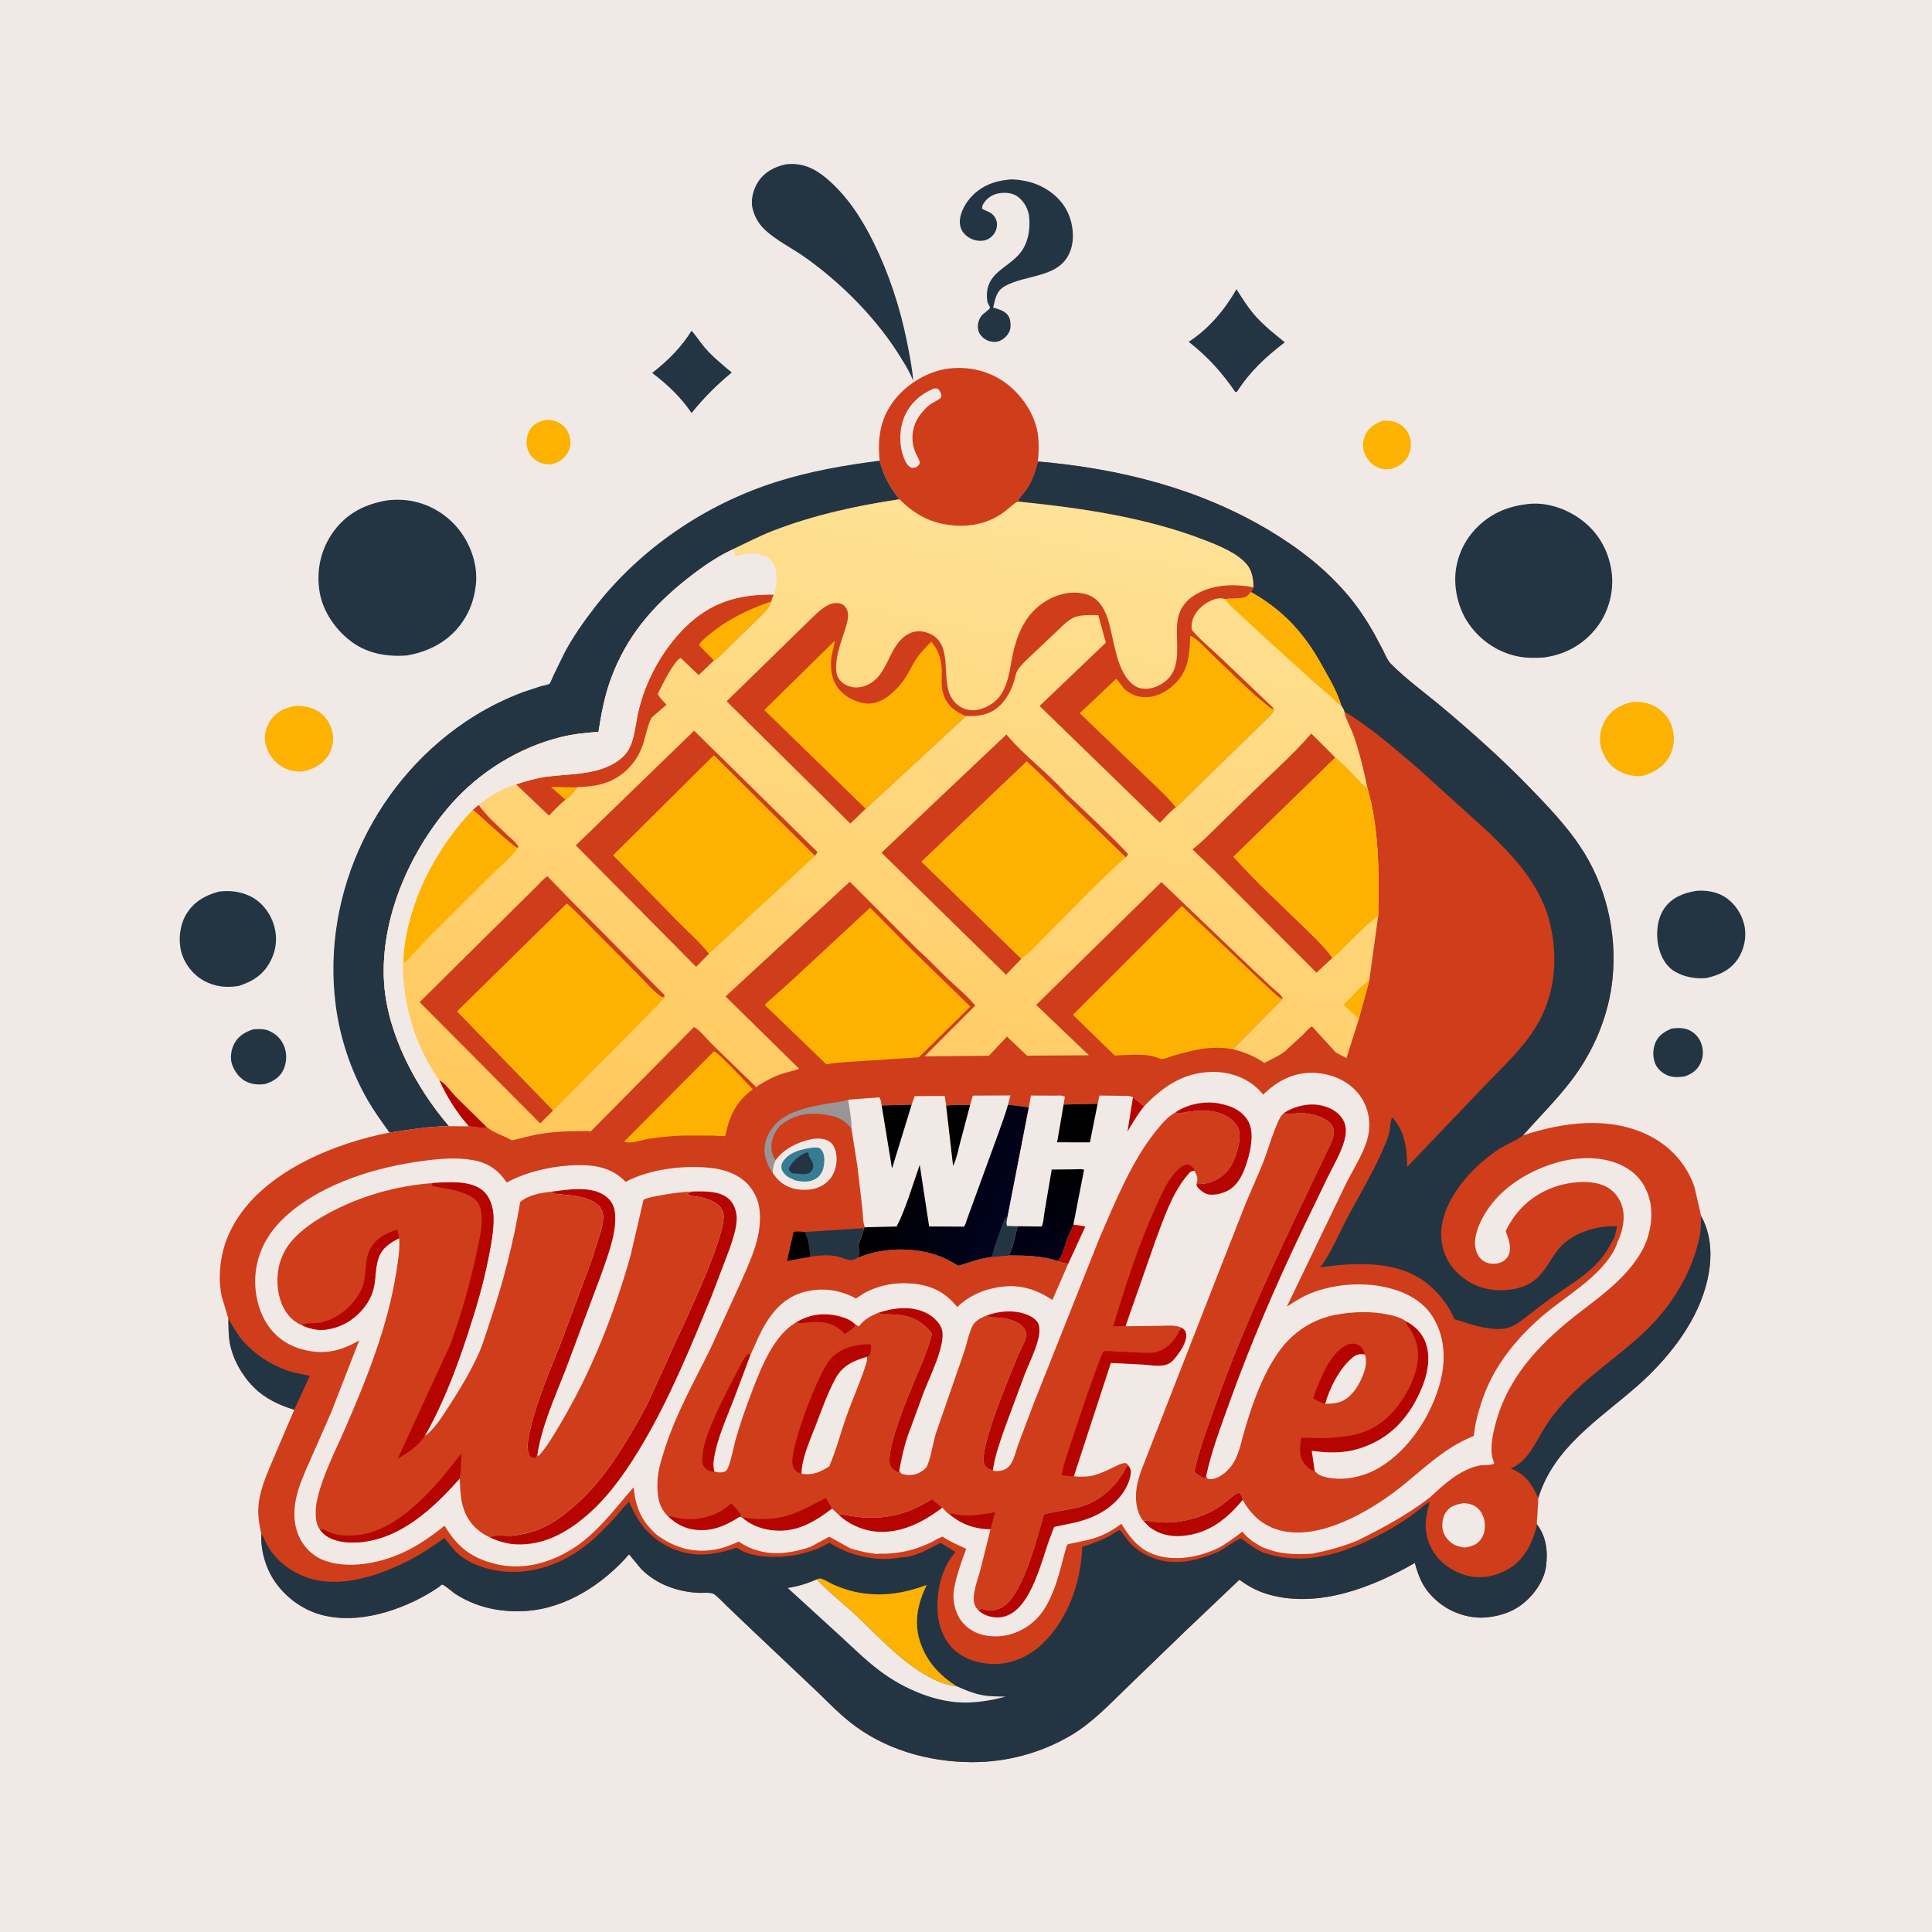 <svg version="1.1" xmlns="http://www.w3.org/2000/svg" style="display: block;" viewBox="0 0 2048 2048" width="1024" height="1024">
<defs>
	<linearGradient id="Gradient1" gradientUnits="userSpaceOnUse" x1="952.659" y1="1229.33" x2="1070.61" y2="1286.42">
		<stop class="stop0" offset="0" stop-opacity="1" stop-color="rgb(0,0,0)"/>
		<stop class="stop1" offset="1" stop-opacity="1" stop-color="rgb(1,2,31)"/>
	</linearGradient>
	<linearGradient id="Gradient2" gradientUnits="userSpaceOnUse" x1="1102.61" y1="1243.23" x2="1116.74" y2="1334.5">
		<stop class="stop0" offset="0" stop-opacity="1" stop-color="rgb(0,0,0)"/>
		<stop class="stop1" offset="1" stop-opacity="1" stop-color="rgb(1,0,25)"/>
	</linearGradient>
	<linearGradient id="Gradient3" gradientUnits="userSpaceOnUse" x1="894.274" y1="1271.84" x2="1034.82" y2="519.856">
		<stop class="stop0" offset="0" stop-opacity="1" stop-color="rgb(255,199,90)"/>
		<stop class="stop1" offset="1" stop-opacity="1" stop-color="rgb(254,226,150)"/>
	</linearGradient>
</defs>
<path transform="translate(0,0)" fill="rgb(241,233,230)" d="M -0 -0 L 2048 0 L 2048 2048 L -0 2048 L -0 -0 z"/>
<path transform="translate(0,0)" fill="rgb(253,178,1)" d="M 578.864 445.176 C 583.274 444.942 587.577 445.616 591.572 447.575 C 597.371 450.419 601.323 455.13 603.374 461.208 C 605.483 467.456 605.256 473.856 601.974 479.676 C 598.15 486.458 592.302 489.967 585.067 492.212 C 578.91 492.208 574.889 491.917 569.446 488.828 C 563.967 485.718 560.406 480.593 558.857 474.525 C 557.183 467.966 558.514 460.719 562.106 455 C 565.961 448.862 572.165 446.641 578.864 445.176 z"/>
<path transform="translate(0,0)" fill="rgb(253,178,1)" d="M 1465.33 446.104 C 1471.16 445.806 1475.87 445.833 1481.25 448.327 C 1487.57 451.258 1492.09 456.261 1494.33 462.882 C 1496.51 469.338 1495.85 477.232 1492.76 483.307 C 1489.04 490.645 1482.79 494.375 1475.31 496.993 C 1471.31 497.522 1467.32 497.808 1463.41 496.583 C 1455.75 494.182 1450.29 488.905 1446.94 481.724 C 1444 475.43 1444.38 467.975 1447.09 461.657 C 1450.82 452.958 1457.03 449.443 1465.33 446.104 z"/>
<path transform="translate(0,0)" fill="rgb(35,53,67)" d="M 1772.08 1090.26 C 1778.01 1089.53 1784.44 1089.33 1790.03 1091.76 C 1796.25 1094.45 1800.94 1099.5 1803.29 1105.83 C 1805.86 1112.72 1805.77 1120.37 1802.63 1127.04 C 1799.15 1134.43 1793.42 1138.42 1785.9 1141.07 C 1779.67 1141.86 1774.19 1142.39 1768.15 1140.14 C 1762.51 1138.04 1757.12 1133.31 1754.72 1127.75 C 1751.77 1120.93 1751.92 1112.1 1754.79 1105.28 C 1758.13 1097.32 1764.54 1093.49 1772.08 1090.26 z"/>
<path transform="translate(0,0)" fill="rgb(35,53,67)" d="M 268.647 1091.07 C 274.043 1090.82 279.42 1090.42 284.537 1092.48 C 292.819 1095.81 298.558 1101.74 301.615 1110.16 C 304.395 1117.82 303.819 1127.07 300.274 1134.35 C 296.311 1142.49 289.079 1146.58 280.782 1149.21 C 274.341 1149.98 268.272 1149.63 262.219 1147.11 C 254.649 1143.96 248.953 1136.42 246.165 1128.88 C 243.602 1121.96 244.87 1112.98 248.232 1106.5 C 252.578 1098.12 259.973 1093.85 268.647 1091.07 z"/>
<path transform="translate(0,0)" fill="rgb(35,53,67)" d="M 733.108 350.547 C 738.119 356.124 742.151 362.739 747.07 368.457 C 755.565 378.331 765.776 386.515 775.696 394.892 C 759.521 408.294 746.195 421.492 733.126 437.852 C 721.627 420.95 707.522 407.607 691.311 395.316 C 707.654 382.649 722.246 368.166 733.108 350.547 z"/>
<path transform="translate(0,0)" fill="rgb(253,178,1)" d="M 312.814 748.268 C 320.581 747.761 329.15 749.508 335.957 753.241 C 344.353 757.845 350.062 766.384 352.331 775.573 C 354.394 783.923 352.512 793.938 347.799 801.104 C 341.606 810.519 331.896 815.52 321.152 817.801 C 312.941 818.264 305.521 816.841 298.442 812.45 C 289.907 807.156 283.65 798.384 281.459 788.538 C 279.56 780.009 281.776 770.977 286.57 763.816 C 292.829 754.463 302.14 750.262 312.814 748.268 z"/>
<path transform="translate(0,0)" fill="rgb(253,178,1)" d="M 1729.99 744.229 C 1738.36 743.836 1745.67 744.366 1753.31 748.295 C 1762.26 752.899 1769.68 761.137 1772.58 770.867 C 1775.72 781.406 1774.84 792.836 1769.31 802.418 C 1762.97 813.408 1752.52 819.288 1740.66 822.639 C 1732.82 823.257 1724.08 821.546 1717.15 817.88 C 1706.96 812.491 1700.25 803.678 1697.18 792.613 C 1694.45 782.756 1696.63 771.695 1701.82 763.019 C 1708.22 752.347 1718.16 746.928 1729.99 744.229 z"/>
<path transform="translate(0,0)" fill="rgb(35,53,67)" d="M 1310.73 306.59 C 1317.01 316.508 1323.42 326.767 1331.29 335.5 C 1340.54 345.765 1351.28 354.203 1361.97 362.872 C 1341.77 378.375 1325.39 393.372 1311.5 414.97 L 1309.58 415.69 C 1295.08 394.568 1280.2 378.096 1260.05 362.33 C 1281.19 348.783 1298.37 328.184 1310.73 306.59 z"/>
<path transform="translate(0,0)" fill="rgb(35,53,67)" d="M 1798.65 944.293 C 1808.61 943.627 1819.21 945.156 1827.84 950.446 C 1838.58 957.027 1846.48 968.664 1849.1 980.903 C 1851.69 993.007 1849.03 1006.29 1842.22 1016.54 C 1834.41 1028.31 1822.17 1033.9 1808.76 1036.75 C 1796.92 1037.85 1784.58 1035.62 1774.43 1029.25 C 1765.47 1023.63 1760.28 1013.3 1758.06 1003.26 C 1755.15 990.165 1756.44 974.159 1764.25 962.906 C 1772.41 951.136 1785.02 946.41 1798.65 944.293 z"/>
<path transform="translate(0,0)" fill="rgb(35,53,67)" d="M 1069.33 190.388 C 1075.72 189.761 1083.29 191.016 1089.49 192.441 C 1105.54 196.133 1121.33 206.633 1129.71 221.019 C 1136.68 232.978 1139.44 249.83 1135.52 263.191 C 1126.02 295.563 1088.49 289.972 1064.91 303.525 C 1055.91 308.699 1055.07 316.848 1052.78 326.069 C 1057.92 327.501 1064.2 329.223 1067.82 333.42 C 1071.05 337.183 1071.45 342.223 1071.13 346.961 C 1070.82 351.477 1067.83 355.768 1064.35 358.555 C 1060.5 361.646 1056.27 363.017 1051.36 362.212 C 1046.25 361.372 1041.87 358.693 1038.92 354.391 C 1034.76 348.3 1036.33 338.66 1041.5 333.538 C 1042.74 332.304 1049.39 327.491 1049.43 326.5 C 1049.47 325.398 1047.19 321.377 1046.64 320.128 L 1046.19 314.702 C 1045.18 289.903 1066.85 284.829 1080.29 269.541 C 1089.62 258.92 1092.05 244.692 1091.06 231 C 1090.45 222.601 1086.37 214.673 1079.92 209.257 C 1074.74 204.909 1067.56 203.886 1061.02 204.597 C 1054.08 205.349 1048.11 208.322 1043.81 213.958 C 1041.97 216.371 1040.9 218.397 1041.22 221.5 L 1048.79 224.986 C 1052.49 226.93 1055.12 229.98 1056.28 234 C 1057.51 238.234 1056.66 243.101 1054.36 246.854 C 1051.87 250.918 1047.75 254.132 1043 254.955 C 1036.47 256.086 1029.8 254.215 1024.67 250.082 C 1020.29 246.558 1018.02 242.333 1017.5 236.74 C 1016.71 228.204 1022.08 217.647 1027.35 211.245 C 1038.31 197.916 1052.35 192.094 1069.33 190.388 z"/>
<path transform="translate(0,0)" fill="rgb(35,53,67)" d="M 232.094 945.124 C 243.554 943.799 253.989 944.825 264.554 949.711 C 276.273 955.131 285.282 966.006 289.5 978.059 C 294.316 991.822 293.526 1005.4 286.927 1018.44 C 279.532 1033.06 268.097 1040.29 253.098 1045.15 C 240.06 1047.31 227.915 1046.05 216.194 1039.66 C 204.761 1033.43 195.682 1021.97 192.264 1009.4 C 188.822 996.741 190.44 981.166 197.043 969.797 C 205.005 956.087 217.234 949.114 232.094 945.124 z"/>
<path transform="translate(0,0)" fill="rgb(35,53,67)" d="M 832.957 174.191 L 834.472 174.031 C 850.686 172.544 863.584 178.549 875.798 188.774 C 897.916 207.291 913.773 232.002 926.369 257.666 C 942.504 290.538 953.975 325.655 961.265 361.5 C 964.064 375.26 966.866 389.584 968.087 403.567 C 964.693 395.577 960.786 388.451 956.113 381.138 C 931.193 339.662 893.608 301.587 854.4 273.48 C 840.388 263.436 823.071 255.168 810.671 243.402 C 804.186 237.249 799.925 229.866 797.767 221.113 C 795.462 211.771 798.558 200.55 803.656 192.691 C 810.424 182.261 821.081 176.778 832.957 174.191 z"/>
<path transform="translate(0,0)" fill="rgb(35,53,67)" d="M 1618.89 534.392 C 1638.85 531.81 1659.68 538.87 1675.71 550.576 C 1694.05 563.974 1705.11 583.365 1708.31 605.725 C 1711.25 626.294 1705.38 648.563 1692.69 665.026 C 1678.51 683.416 1659.05 693.992 1636.25 697.006 C 1626.89 697.649 1617.18 697.6 1607.99 695.624 C 1586.02 690.901 1566.89 677.174 1554.93 658.165 C 1544.3 641.261 1539.77 617.417 1544.41 597.855 L 1544.87 596 C 1547.53 585.093 1552.28 575.205 1559.25 566.375 C 1574.5 547.081 1594.73 537.089 1618.89 534.392 z"/>
<path transform="translate(0,0)" fill="rgb(35,53,67)" d="M 410.844 530.348 C 417.531 529.575 424.758 529.509 431.44 530.312 C 452.955 532.898 472.959 544.322 486.384 561.269 C 499.287 577.557 506.871 599.638 504.373 620.49 C 502.641 634.949 498.375 647.559 489.995 659.608 C 476.006 679.72 454.977 690.733 431.226 694.84 C 410.824 696.332 390.405 693.074 373.5 680.904 C 356.22 668.464 342.161 648.439 338.737 627.159 C 335.103 604.568 340.042 582.08 353.525 563.496 C 367.75 543.888 387.429 534.173 410.844 530.348 z"/>
<path transform="translate(0,0)" fill="rgb(207,61,27)" d="M 932.48 488.339 C 929.978 464.368 933.146 442.879 948.539 423.567 C 962.317 406.282 984.294 393.066 1006.38 390.606 C 1029.14 388.071 1051.69 394.056 1069.46 408.634 C 1085.76 422.009 1098.78 442.668 1100.63 464 C 1101.35 472.273 1101.16 480.943 1100.15 489.187 C 1097.89 499.531 1094.55 508.908 1088.81 517.889 C 1086.62 521.325 1079.75 528.317 1079.23 531.683 C 1074.5 533.73 1070.3 538.186 1066.25 541.38 C 1052.81 551.995 1036.61 557.261 1019.57 557.352 C 992.615 557.495 972.482 548.296 953.483 529.316 C 943.162 516.353 936.66 504.524 932.48 488.339 z"/>
<path transform="translate(0,0)" fill="rgb(241,233,230)" d="M 989.791 411.84 L 993.5 411.744 C 996.539 413.888 996.607 415.104 997.914 418.5 C 997.776 419.393 998.018 420.438 997.5 421.178 C 995.554 423.957 988.463 426.867 985.5 429.122 C 981.076 432.49 976.834 437.33 973.786 441.958 C 966.622 452.831 965.217 466.994 970.152 479 C 971.793 482.991 974.081 486.179 975.053 490.5 C 974.045 493.642 973.404 493.69 970.776 495.5 L 966.5 495.97 C 963.229 494.367 961.674 492.771 960.002 489.5 C 953.254 476.301 952.651 457.938 957.743 444.128 C 963.518 428.464 974.834 418.437 989.791 411.84 z"/>
<path transform="translate(0,0)" fill="rgb(35,53,67)" d="M 932.48 488.339 C 936.66 504.524 943.162 516.353 953.483 529.316 C 908.605 535.957 861.972 546.188 819.597 562.675 C 805.008 568.351 791.36 575.376 777.287 582.139 C 759.99 590.14 743.75 601.53 728.817 613.308 C 691.557 642.694 663.913 674.906 647.437 720.08 C 640.762 738.383 637.484 756.707 634.425 775.847 C 621.133 776.774 608.437 778.025 595.435 781.155 C 550.967 791.86 508.14 818.327 478.084 852.657 C 434.002 903.008 402.613 974.67 407.21 1042.48 C 410.871 1096.49 441.24 1153.27 475.998 1193.74 C 454.344 1194.08 434.21 1197.3 412.877 1200.6 C 404.692 1189.24 396.489 1177.91 389.5 1165.75 C 371.999 1135.31 360.331 1100.2 355.853 1065.39 C 340.34 944.802 399.865 823.142 502.768 759.031 C 518.793 749.046 535.948 740.666 553.59 733.942 L 573.409 727.355 C 575.508 726.756 580.776 725.97 582.395 724.861 C 583.519 724.092 585.963 717.466 586.621 716.04 L 598.687 691.395 C 607.603 674.793 618.897 658.687 630.438 643.79 C 678.613 581.605 747.54 534.762 822.4 510.974 C 858.67 499.449 894.85 493.144 932.48 488.339 z"/>
<path transform="translate(0,0)" fill="rgb(207,61,27)" d="M 1100.15 489.187 C 1186.38 496.638 1270.89 517.636 1345.64 562.411 C 1376.78 581.068 1405.36 603.177 1428.87 631.002 C 1439.61 643.718 1448.98 657.94 1457.13 672.434 L 1466.49 690.163 C 1468.68 694.586 1470.74 699.961 1474.23 703.5 C 1491.14 720.645 1511.8 735.327 1530.23 750.874 C 1561.97 777.63 1593.06 805.381 1621.92 835.226 C 1640.6 854.545 1660.07 874.895 1675.04 897.301 C 1702.18 937.935 1714.06 987.755 1709.45 1036.22 C 1705.69 1075.79 1689.66 1114.02 1665.62 1145.5 C 1649.95 1166.02 1631.44 1184.3 1614.36 1203.63 C 1656.97 1189.46 1706.37 1182.81 1748.18 1203.78 C 1770.79 1215.12 1788.42 1234.63 1796.34 1258.78 L 1803.25 1289 C 1816.26 1312.57 1814.98 1340.18 1807.68 1365.38 C 1796.12 1405.33 1766.58 1441.89 1735.78 1469.03 C 1695.7 1504.35 1647.12 1533.83 1630.62 1588.04 L 1629.67 1607 C 1629.49 1609.86 1628.75 1613.22 1629.33 1616 C 1639.19 1629.02 1640.98 1644.67 1638.83 1660.55 C 1636.65 1676.59 1625.09 1692 1612.45 1701.42 C 1602.75 1708.65 1590.42 1712.78 1578.5 1714.14 L 1576.52 1714.39 C 1558.86 1716.46 1538.9 1709.89 1525.23 1698.73 C 1510.51 1686.7 1504.63 1674.81 1499.78 1656.81 C 1455.08 1682.54 1398.4 1704.73 1346.28 1690.63 C 1333.98 1687.3 1324.06 1682.08 1313.82 1674.59 L 1256.85 1728.7 L 1196.69 1786.79 C 1177.33 1805.37 1158.27 1826.02 1134.99 1839.7 C 1103.3 1858.32 1066.85 1868.09 1030.11 1867.94 C 983.969 1867.76 937.21 1854.45 900.791 1825.35 C 887.264 1814.54 874.986 1801.45 862.366 1789.56 L 797.239 1727.99 L 769.969 1701.95 C 765.791 1697.98 761.377 1692.81 756.578 1689.63 C 753.77 1687.77 744.372 1688.64 740.5 1688.46 C 717.764 1687.38 695.52 1679.29 679.358 1662.84 L 666.864 1647.63 C 639.464 1679.1 600.412 1704.79 557.832 1707.66 C 531.047 1709.47 504.983 1704.14 482.356 1689.38 C 479.303 1687.39 471.865 1680.47 468.936 1679.76 C 467.606 1679.44 466.686 1681.32 465.556 1682.09 C 433.489 1704.03 386.998 1720.99 347.894 1713.39 L 345.931 1713.02 C 323.683 1708.71 303.243 1694.31 290.743 1675.55 C 281.375 1661.49 276.182 1642.82 277.043 1625.94 C 274.435 1614.94 272.822 1603.55 274.382 1592.25 C 276.554 1576.52 283.965 1560.09 290.103 1545.52 L 311.954 1494.38 C 296.079 1489.59 281.382 1482.66 269.406 1470.91 C 256.882 1458.62 246.887 1441.13 243.654 1423.79 C 242.085 1415.37 242.255 1406.42 242.125 1397.89 L 235.084 1374.49 L 234.699 1372.5 C 232.493 1361.58 232.584 1350.53 233.917 1339.5 C 236.178 1320.79 243.07 1304.02 253.711 1288.51 C 287.32 1239.51 356.416 1211.37 412.877 1200.6 C 434.21 1197.3 454.344 1194.08 475.998 1193.74 C 441.24 1153.27 410.871 1096.49 407.21 1042.48 C 402.613 974.67 434.002 903.008 478.084 852.657 C 508.14 818.327 550.967 791.86 595.435 781.155 C 608.437 778.025 621.133 776.774 634.425 775.847 C 637.484 756.707 640.762 738.383 647.437 720.08 C 663.913 674.906 691.557 642.694 728.817 613.308 C 743.75 601.53 759.99 590.14 777.287 582.139 C 791.36 575.376 805.008 568.351 819.597 562.675 C 861.972 546.188 908.605 535.957 953.483 529.316 C 972.482 548.296 992.615 557.495 1019.57 557.352 C 1036.61 557.261 1052.81 551.995 1066.25 541.38 C 1070.3 538.186 1074.5 533.73 1079.23 531.683 C 1079.75 528.317 1086.62 521.325 1088.81 517.889 C 1094.55 508.908 1097.89 499.531 1100.15 489.187 z"/>
<path transform="translate(0,0)" fill="rgb(182,5,0)" d="M 1006.27 1605.13 C 1008.05 1604.59 1008.48 1604.19 1010.31 1604.67 C 1024.1 1608.27 1040.99 1605.59 1054.79 1602.97 L 1049.97 1621.2 C 1033.18 1620.87 1019.11 1615.9 1006.27 1605.13 z"/>
<path transform="translate(0,0)" fill="rgb(182,5,0)" d="M 844.577 1401.37 C 859.304 1392.68 874.239 1391.2 890.688 1395.53 C 896.979 1397.19 902.207 1399.5 906.909 1404.14 C 906.02 1407.75 898.814 1411.73 895.699 1414.26 C 883.683 1401.25 871.926 1400.33 854.64 1401.96 C 850.807 1402.32 848.145 1403.42 844.577 1401.37 z"/>
<path transform="translate(0,0)" fill="rgb(0,0,1)" d="M 859.148 1332.11 L 834.337 1336.62 L 841.232 1306 C 844.514 1304.87 849.819 1305.8 853.362 1305.94 C 857.247 1314.39 858.255 1322.95 859.148 1332.11 z"/>
<path transform="translate(0,0)" fill="rgb(182,5,0)" d="M 708.027 1607.33 L 709.84 1607.36 C 711.709 1607.42 713.228 1607.79 715.013 1608.3 C 730.342 1612.71 749.63 1610 763.471 1602.2 C 767.575 1599.89 771.595 1596.75 775.156 1593.69 C 778.973 1597.56 782.41 1601.17 785.379 1605.75 L 785.324 1606.78 L 784.002 1607.85 C 772.087 1615.71 759.189 1621.84 744.691 1622.05 C 730.158 1622.26 718.442 1617.35 708.027 1607.33 z"/>
<path transform="translate(0,0)" fill="rgb(182,5,0)" d="M 1404.8 1488.15 L 1403.72 1487.78 C 1399.43 1486.64 1395.99 1484.61 1392.11 1482.51 L 1393.82 1476.84 C 1399.57 1461.11 1411.07 1432.83 1427.74 1425.68 C 1431.29 1424.15 1435.74 1423.79 1439.34 1425.52 C 1443.96 1427.75 1445.57 1431.27 1446.87 1435.79 C 1440.89 1435.19 1438.35 1435.33 1433.66 1439.17 C 1420.17 1450.21 1409.33 1471.51 1404.8 1488.15 z"/>
<path transform="translate(0,0)" fill="rgb(153,149,150)" d="M 818.197 1196.77 C 830.372 1177.91 859.048 1173 879.413 1169.51 C 885.287 1168.5 891.697 1168.08 897.373 1166.29 L 899.073 1165.74 C 900.179 1175.24 902.883 1186.78 902.539 1196.24 C 897.535 1189.58 890.188 1184.78 882.067 1182.98 L 880.5 1182.66 C 870.564 1180.51 857.324 1179.44 847.529 1182.43 L 846 1182.92 C 838.504 1185.26 833.062 1188.48 826.83 1193.11 C 820.266 1201.33 816.518 1209.68 818.094 1220.5 C 818.593 1223.92 820.403 1226.95 822.233 1229.81 C 819.785 1234.57 819.371 1238.04 819.12 1243.27 C 814.371 1236.95 810.637 1227.91 810.387 1220 C 810.144 1212.28 813.109 1202.63 818.197 1196.77 z"/>
<path transform="translate(0,0)" fill="rgb(241,233,230)" d="M 1404.8 1488.15 C 1409.33 1471.51 1420.17 1450.21 1433.66 1439.17 C 1438.35 1435.33 1440.89 1435.19 1446.87 1435.79 C 1450 1445.03 1446.05 1456.06 1441.78 1464.5 C 1437.11 1473.74 1429.76 1483.37 1419.48 1486.45 C 1414.73 1487.87 1409.73 1488.05 1404.8 1488.15 z"/>
<path transform="translate(0,0)" fill="rgb(182,5,0)" d="M 786.515 1608.5 C 790.055 1608.48 793.884 1609.74 797.5 1609.98 C 805.187 1610.48 813.615 1610.51 821.238 1609.48 C 842.258 1606.67 856.957 1597.1 875.437 1587.99 L 882.03 1599.19 C 861.863 1614.51 842.557 1625.67 816.27 1621.89 C 805.519 1620.35 794.621 1615.81 786.515 1608.5 z"/>
<path transform="translate(0,0)" fill="rgb(182,5,0)" d="M 757.344 1560.06 C 753.37 1560.12 750.212 1558.85 747.417 1556.03 C 744.793 1553.37 744.164 1549.8 744.323 1546.19 C 744.872 1533.75 749.753 1520.85 754.435 1509.48 C 761.866 1491.43 770.663 1474.38 779.835 1457.18 C 783.515 1450.28 787.4 1440.45 793 1435.06 L 795.699 1435.89 L 778.267 1482.29 C 770.181 1503.57 758.992 1527.23 756.409 1549.9 C 756.001 1553.48 756.53 1556.59 757.344 1560.06 z"/>
<path transform="translate(0,0)" fill="rgb(35,53,67)" d="M 853.362 1305.94 L 915.822 1301.94 C 914.453 1308.31 911.175 1314.47 910.028 1320.58 C 909.533 1323.21 910.817 1323.81 911.002 1326 C 911.162 1327.9 909.917 1331.54 909.396 1333.35 C 906.981 1334.38 903.139 1336.2 900.527 1335.72 C 896.655 1335 892.584 1333.09 888.698 1332.1 C 879.747 1329.82 868.24 1330.64 859.148 1332.11 C 858.255 1322.95 857.247 1314.39 853.362 1305.94 z"/>
<path transform="translate(0,0)" fill="rgb(241,233,230)" d="M 1551.74 1593.33 C 1556.27 1593.73 1561.22 1594.68 1564.91 1597.5 C 1570.13 1601.48 1572.87 1607.22 1573.77 1613.61 C 1574.67 1620.03 1573.5 1627.01 1569.43 1632.2 C 1564.85 1638.06 1559.45 1639.42 1552.41 1640.5 C 1548.3 1639.74 1544.13 1639.06 1540.5 1636.84 C 1535.16 1633.58 1530.49 1627.76 1529.34 1621.5 C 1528.22 1615.39 1529.23 1608.04 1532.84 1602.86 C 1537.55 1596.1 1544.09 1594.69 1551.74 1593.33 z"/>
<path transform="translate(0,0)" fill="rgb(182,5,0)" d="M 849.623 1562.11 C 847.841 1561.64 845.996 1560.91 844.5 1559.8 C 841.415 1557.51 840.091 1553.99 839.907 1550.29 C 838.933 1530.68 867.676 1453.93 881.287 1439.5 C 891.615 1428.55 907.587 1425.07 922 1424.9 L 923.5 1426.42 L 922.988 1433 C 922.42 1435.66 921.51 1436.99 919.187 1438.25 C 905.388 1442.23 893.203 1447.47 885.956 1460.78 C 877.267 1476.74 870.96 1494.7 864.459 1511.69 C 858.503 1527.26 850.031 1545.27 849.623 1562.11 z"/>
<path transform="translate(0,0)" fill="rgb(182,5,0)" d="M 1193.1 1405.92 C 1188.9 1405.46 1184.27 1405.92 1180.03 1405.98 C 1192.68 1363.73 1206.55 1320.74 1224.69 1280.5 C 1230.62 1267.36 1236.87 1252.37 1246.87 1241.72 C 1250.44 1237.91 1254.24 1234.65 1259.6 1234.44 C 1262.69 1235.78 1263.88 1236.92 1266.04 1239.5 L 1265.99 1241.03 C 1262.15 1241.31 1261.44 1242.59 1258.91 1245.53 C 1242.84 1264.16 1234.13 1290.55 1225.56 1313.19 L 1193.1 1405.92 z"/>
<path transform="translate(0,0)" fill="rgb(241,233,230)" d="M 822.233 1229.81 C 830.554 1217.76 847.174 1209.78 861.5 1207.34 C 867.508 1206.32 874.932 1206.82 879.984 1210.58 C 884.572 1213.99 886.211 1220.41 886.726 1225.82 C 887.489 1233.84 884.919 1243.65 879.772 1249.83 C 873.834 1256.96 865.159 1260.68 856.022 1261.19 C 845.411 1261.79 835.052 1259.59 826.807 1252.43 C 823.859 1249.87 821.22 1246.57 819.12 1243.27 C 819.371 1238.04 819.785 1234.57 822.233 1229.81 z"/>
<path transform="translate(0,0)" fill="rgb(54,124,148)" d="M 863.109 1216.38 C 864.667 1216.28 866.437 1216.57 868.01 1216.66 C 869.673 1217.67 870.564 1218.41 871.607 1220.12 C 874.535 1224.91 874.053 1232.22 872.959 1237.47 C 871.893 1242.59 869.193 1246.67 864.76 1249.5 C 858.297 1253.62 850.199 1252.8 843.099 1251.34 L 835.5 1247.69 C 832.284 1245.6 828.77 1241.78 828.319 1237.81 C 827.933 1234.4 829.6 1231.51 831.739 1228.96 C 839.104 1220.19 852.284 1217.62 863.109 1216.38 z"/>
<path transform="translate(0,0)" fill="rgb(35,53,67)" d="M 855.49 1221.5 L 857.5 1222.44 L 856.916 1224.5 L 859.345 1228.68 C 861.038 1231.51 862.081 1233.12 862.037 1236.55 C 861.999 1239.53 860.934 1240.69 858.736 1242.71 C 855.29 1245.88 848.067 1244.34 843.756 1243.97 L 840 1243.82 C 837.448 1241.82 836.824 1241.75 836.009 1238.5 C 840.685 1230.34 846.834 1224.81 855.49 1221.5 z"/>
<path transform="translate(0,0)" fill="rgb(35,53,67)" d="M 242.125 1397.89 C 246.374 1405.08 250.437 1412.77 255.726 1419.25 C 269.801 1436.49 291.181 1449.72 312.715 1455.24 L 328.408 1458.38 L 311.954 1494.38 C 296.079 1489.59 281.382 1482.66 269.406 1470.91 C 256.882 1458.62 246.887 1441.13 243.654 1423.79 C 242.085 1415.37 242.255 1406.42 242.125 1397.89 z"/>
<path transform="translate(0,0)" fill="rgb(182,5,0)" d="M 1138.35 1564.98 C 1134.07 1564.97 1129.69 1564.2 1125.43 1563.7 L 1127.01 1556 C 1129.82 1543.95 1166.5 1435.1 1169.78 1432.65 C 1171.12 1431.65 1177.36 1432.43 1179.09 1432.49 L 1209.94 1433.86 C 1217.13 1434.1 1223.49 1434.85 1230.19 1431.72 C 1237.14 1428.47 1243.3 1422.72 1247.26 1416.15 C 1249.17 1412.98 1249.84 1409.73 1253.08 1407.74 C 1255.28 1409.33 1256.5 1410.27 1257.17 1413 C 1259.08 1420.74 1252.29 1430.93 1247.84 1436.9 C 1243.92 1442.16 1240.29 1446.24 1233.59 1447.31 C 1226.39 1448.45 1218.35 1447.07 1211.08 1446.5 L 1177.56 1444.86 L 1138.35 1564.98 z"/>
<path transform="translate(0,0)" fill="rgb(182,5,0)" d="M 1490.16 1400.44 C 1500.06 1405.53 1507.89 1413.35 1511.55 1424.08 C 1518.15 1443.43 1510.82 1465.52 1501.81 1482.82 C 1488.07 1509.2 1468.64 1527.02 1440.05 1535.79 C 1423.61 1540.83 1407.42 1540.21 1390.54 1537.95 L 1393.63 1559.16 L 1392.75 1559.08 C 1389.11 1558.53 1385.27 1554.96 1383.09 1552.15 C 1376.07 1543.13 1378.12 1534.58 1379.32 1523.99 C 1391.96 1524.28 1405.5 1525.03 1418.04 1523.54 C 1424.2 1522.81 1430.22 1522.3 1436.23 1520.67 L 1439.86 1519.7 C 1462.72 1513.66 1479.1 1497.06 1490.61 1477.02 C 1499.1 1462.23 1506.53 1441.77 1501.68 1424.69 L 1501.17 1423 C 1499.81 1418.37 1498.22 1414.46 1495.63 1410.36 C 1493.88 1407.58 1491.29 1404.81 1490.38 1401.64 L 1490.16 1400.44 z"/>
<path transform="translate(0,0)" fill="rgb(241,233,230)" d="M 919.187 1438.25 C 919.199 1440.57 919.108 1442.49 918.422 1444.72 C 912.71 1463.36 904.359 1481.51 897.779 1499.92 C 891.388 1517.8 886.566 1536.89 879.094 1554.27 C 869.676 1560.49 861.079 1564.36 849.623 1562.11 C 850.031 1545.27 858.503 1527.26 864.459 1511.69 C 870.96 1494.7 877.267 1476.74 885.956 1460.78 C 893.203 1447.47 905.388 1442.23 919.187 1438.25 z"/>
<path transform="translate(0,0)" fill="rgb(253,178,1)" d="M 661.411 1210.31 L 756.763 1114.43 C 762.161 1116.06 791.744 1148.36 798.106 1154.77 L 796.931 1155.63 C 788.076 1162.15 781.433 1169.78 776.651 1179.71 C 774.215 1184.77 772.291 1190.02 770.863 1195.45 C 770.606 1196.43 769.035 1203.93 768.569 1204.29 C 768.101 1204.64 757.343 1203.82 756.066 1203.78 L 724.746 1203.71 C 712.755 1204.14 701.124 1205.23 689.246 1206.91 C 682.049 1207.93 671.512 1211.75 664.495 1211 L 661.411 1210.31 z"/>
<path transform="translate(0,0)" fill="rgb(35,53,67)" d="M 1803.25 1289 C 1816.26 1312.57 1814.98 1340.18 1807.68 1365.38 C 1796.12 1405.33 1766.58 1441.89 1735.78 1469.03 C 1695.7 1504.35 1647.12 1533.83 1630.62 1588.04 C 1623.98 1573.69 1618.02 1563.59 1602.58 1557.19 L 1601.46 1556.74 C 1603.8 1555.68 1606 1554.56 1608.14 1553.12 C 1622.37 1543.53 1629.27 1526.07 1638.22 1512.04 C 1643.85 1503.22 1650.45 1494.91 1657.41 1487.1 C 1673.71 1468.76 1692.44 1454.38 1711.42 1439.07 C 1724.9 1428.19 1738.67 1417.01 1750.67 1404.5 C 1775.28 1378.84 1793.39 1347.75 1801.22 1313 C 1803.06 1304.85 1803.23 1297.31 1803.25 1289 z"/>
<path transform="translate(0,0)" fill="rgb(253,178,1)" d="M 1181.58 1118.91 L 1137.34 1075.73 L 1252.79 960.372 L 1334.91 1038.17 L 1350.31 1052.24 C 1352.63 1054.33 1355.22 1057.25 1358.17 1058.4 L 1359.68 1058.94 L 1306.82 1112.22 C 1284.3 1108.19 1265.26 1112.75 1243.74 1119.13 C 1240.7 1120.03 1232.33 1123.52 1229.7 1122.33 C 1215.26 1115.8 1197.14 1118.42 1181.58 1118.91 z"/>
<path transform="translate(0,0)" fill="rgb(253,178,1)" d="M 876.047 1128.36 L 810.78 1065.44 C 812.997 1062.27 816.731 1059.61 819.615 1057.03 L 838.095 1040.4 L 922.365 962.23 L 965.082 1005.23 L 1028.59 1067.06 L 973.967 1120.81 L 900.588 1125.58 C 892.824 1126.28 883.514 1126.43 876.047 1128.36 z"/>
<path transform="translate(0,0)" fill="rgb(241,233,230)" d="M 1028.37 1171.38 L 1031.2 1161.39 L 1071.16 1161.21 L 1068.54 1170.99 L 1090.64 1173.78 L 1068.27 1288.74 C 1067.75 1291.84 1066.26 1296.61 1067.5 1299.55 L 1078.58 1299.86 C 1076.2 1309.87 1073.97 1321.55 1069.4 1330.81 L 1051.37 1332.3 C 1046.05 1333.31 1040.66 1334.24 1035.45 1335.72 L 1020.38 1340.38 C 1019.63 1340.61 1016.76 1341.82 1016.03 1341.75 C 1015 1341.66 1011.64 1339.29 1010.61 1338.72 C 1006.49 1336.45 1002.36 1334.22 998.002 1332.43 C 971.552 1321.53 935.615 1321.94 909.396 1333.35 C 909.917 1331.54 911.162 1327.9 911.002 1326 C 910.817 1323.81 909.533 1323.21 910.028 1320.58 C 911.175 1314.47 914.453 1308.31 915.822 1301.94 L 916.868 1300.97 C 914.489 1295.99 914.808 1287.22 914.176 1281.54 L 908.727 1235.02 L 902.539 1196.24 C 902.883 1186.78 900.179 1175.24 899.073 1165.74 L 932 1163.23 C 933.914 1165.73 934.089 1168.8 934.604 1171.81 L 966.404 1170.96 L 969.615 1161.88 L 1001.53 1161.85 L 1002.92 1171.97 C 1011.37 1170.98 1019.88 1170.96 1028.37 1171.38 z"/>
<path transform="translate(0,0)" fill="rgb(0,0,1)" d="M 1002.92 1171.97 C 1011.37 1170.98 1019.88 1170.96 1028.37 1171.38 L 1017.66 1211.7 C 1015.59 1219.64 1013.97 1228.6 1010.31 1235.94 L 1002.92 1171.97 z"/>
<path transform="translate(0,0)" fill="rgb(0,0,1)" d="M 934.604 1171.81 L 966.404 1170.96 L 945.579 1238.72 L 934.604 1171.81 z"/>
<path transform="translate(0,0)" fill="url(#Gradient1)" d="M 1068.54 1170.99 L 1090.64 1173.78 L 1068.27 1288.74 C 1067.75 1291.84 1066.26 1296.61 1067.5 1299.55 L 1078.58 1299.86 C 1076.2 1309.87 1073.97 1321.55 1069.4 1330.81 L 1051.37 1332.3 C 1046.05 1333.31 1040.66 1334.24 1035.45 1335.72 L 1020.38 1340.38 C 1019.63 1340.61 1016.76 1341.82 1016.03 1341.75 C 1015 1341.66 1011.64 1339.29 1010.61 1338.72 C 1006.49 1336.45 1002.36 1334.22 998.002 1332.43 C 971.552 1321.53 935.615 1321.94 909.396 1333.35 C 909.917 1331.54 911.162 1327.9 911.002 1326 C 910.817 1323.81 909.533 1323.21 910.028 1320.58 C 911.175 1314.47 914.453 1308.31 915.822 1301.94 L 916.868 1300.97 L 950.543 1300.15 C 960.713 1279.99 967.358 1256.15 974.958 1234.8 L 984.92 1300.08 L 1021.71 1300.28 C 1023.34 1298.66 1024.07 1295.35 1024.86 1293.15 L 1031.49 1274.93 L 1058.24 1201.57 C 1061.74 1191.43 1065.69 1181.33 1068.54 1170.99 z"/>
<path transform="translate(0,0)" fill="rgb(35,53,67)" d="M 1051.37 1332.3 C 1053.77 1321.55 1057.81 1311.05 1061.61 1300.73 C 1063.24 1296.29 1064.21 1291.58 1068.27 1288.74 C 1067.75 1291.84 1066.26 1296.61 1067.5 1299.55 L 1078.58 1299.86 C 1076.2 1309.87 1073.97 1321.55 1069.4 1330.81 L 1051.37 1332.3 z"/>
<path transform="translate(0,0)" fill="rgb(35,53,67)" d="M 1100.15 489.187 C 1186.38 496.638 1270.89 517.636 1345.64 562.411 C 1376.78 581.068 1405.36 603.177 1428.87 631.002 C 1439.61 643.718 1448.98 657.94 1457.13 672.434 L 1466.49 690.163 C 1468.68 694.586 1470.74 699.961 1474.23 703.5 C 1491.14 720.645 1511.8 735.327 1530.23 750.874 C 1561.97 777.63 1593.06 805.381 1621.92 835.226 C 1640.6 854.545 1660.07 874.895 1675.04 897.301 C 1702.18 937.935 1714.06 987.755 1709.45 1036.22 C 1705.69 1075.79 1689.66 1114.02 1665.62 1145.5 C 1649.95 1166.02 1631.44 1184.3 1614.36 1203.63 L 1613.67 1204.18 C 1606.31 1209.74 1597.12 1212.76 1589.36 1217.81 C 1564.36 1234.07 1537.35 1262.33 1529.9 1292 L 1529.43 1293.86 C 1525.83 1308.6 1528 1325.65 1536.18 1338.51 C 1545.28 1352.82 1560.48 1363.18 1577.09 1366.39 C 1591.97 1369.27 1611.47 1367.58 1624.24 1358.85 C 1636.44 1350.51 1641.67 1337.89 1650.15 1326.5 C 1664.4 1307.36 1691.33 1298.88 1714.26 1299.89 L 1711.65 1311.11 C 1705.72 1322.27 1700.53 1331.59 1691.5 1340.72 C 1677.27 1355.11 1658.26 1365.74 1641.87 1377.63 L 1616.79 1396.76 C 1611.41 1400.83 1605.2 1405.7 1598.61 1407.52 C 1585.98 1410.99 1568.25 1406.65 1555.98 1402.92 C 1551.29 1401.49 1546.51 1399.37 1541.69 1398.49 C 1535.81 1383.28 1523.44 1368.33 1510.41 1358.67 C 1479.56 1335.8 1435.47 1338.28 1399.5 1343.48 C 1411.38 1327.7 1418.91 1308.38 1428.16 1291 C 1442.16 1264.68 1458.17 1238.54 1469.26 1210.83 C 1471.76 1204.6 1473.6 1198.5 1473.87 1191.73 L 1473.9 1190.82 L 1475.25 1185.11 L 1476.5 1185.07 C 1489.88 1201.01 1491.09 1216.76 1491.78 1236.79 L 1572.5 1152.36 C 1591.31 1132.55 1613.21 1112.75 1627.63 1089.41 C 1648.72 1055.28 1652.18 1015.53 1642.65 977.07 C 1637.7 957.085 1626.71 937.747 1614.3 921.477 C 1603.88 907.825 1591.47 895.655 1579.34 883.545 L 1503.12 814.5 C 1478.39 793.521 1452.83 770.864 1424.96 754.213 C 1425.18 752.669 1422.63 749.398 1421.76 747.941 C 1417.5 733.068 1408.07 717.48 1400.48 704.007 C 1381.93 670.451 1359.44 646.495 1326.01 627.57 L 1328.6 622.626 C 1328.9 614.286 1327.04 604.442 1321.45 597.982 C 1311.32 586.279 1292.76 578.734 1278.69 573.218 C 1215.36 548.381 1146.51 538.537 1079.23 531.683 C 1079.75 528.317 1086.62 521.325 1088.81 517.889 C 1094.55 508.908 1097.89 499.531 1100.15 489.187 z"/>
<path transform="translate(0,0)" fill="rgb(35,53,67)" d="M 1442.67 1636.48 C 1464.41 1626.92 1484.98 1615.43 1503.69 1600.75 C 1507.26 1597.95 1511.26 1593.68 1515.64 1592.37 C 1513.85 1598.16 1512.56 1603.46 1511.81 1609.5 L 1511.55 1611.42 C 1509.91 1624.96 1514.51 1639.18 1522.88 1649.78 C 1532.4 1661.82 1548.67 1670.34 1563.88 1671.71 C 1578.9 1673.06 1595.63 1667.38 1606.97 1657.48 C 1619.39 1646.64 1625.68 1631.69 1629.33 1616 C 1639.19 1629.02 1640.98 1644.67 1638.83 1660.55 C 1636.65 1676.59 1625.09 1692 1612.45 1701.42 C 1602.75 1708.65 1590.42 1712.78 1578.5 1714.14 L 1576.52 1714.39 C 1558.86 1716.46 1538.9 1709.89 1525.23 1698.73 C 1510.51 1686.7 1504.63 1674.81 1499.78 1656.81 C 1455.08 1682.54 1398.4 1704.73 1346.28 1690.63 C 1333.98 1687.3 1324.06 1682.08 1313.82 1674.59 L 1256.85 1728.7 L 1196.69 1786.79 C 1177.33 1805.37 1158.27 1826.02 1134.99 1839.7 C 1103.3 1858.32 1066.85 1868.09 1030.11 1867.94 C 983.969 1867.76 937.21 1854.45 900.791 1825.35 C 887.264 1814.54 874.986 1801.45 862.366 1789.56 L 797.239 1727.99 L 769.969 1701.95 C 765.791 1697.98 761.377 1692.81 756.578 1689.63 C 753.77 1687.77 744.372 1688.64 740.5 1688.46 C 717.764 1687.38 695.52 1679.29 679.358 1662.84 L 666.864 1647.63 C 639.464 1679.1 600.412 1704.79 557.832 1707.66 C 531.047 1709.47 504.983 1704.14 482.356 1689.38 C 479.303 1687.39 471.865 1680.47 468.936 1679.76 C 467.606 1679.44 466.686 1681.32 465.556 1682.09 C 433.489 1704.03 386.998 1720.99 347.894 1713.39 L 345.931 1713.02 C 323.683 1708.71 303.243 1694.31 290.743 1675.55 C 281.375 1661.49 276.182 1642.82 277.043 1625.94 L 277.517 1626.69 C 278.953 1629 280.09 1631.27 281.227 1633.74 C 289.69 1652.13 306.144 1665.28 324.964 1672.01 C 358.944 1684.15 398.121 1671.31 429.042 1656.34 C 444.356 1648.92 457.335 1640.12 471.177 1630.4 C 475.534 1635.82 479.923 1641.92 485.072 1646.59 C 497.426 1657.78 516.046 1663.88 532.332 1665.69 C 565.233 1669.34 597.49 1657.19 622.949 1636.7 C 633.975 1627.83 643.952 1617.29 653.411 1606.78 C 657.873 1601.82 661.972 1596.37 666.815 1591.8 C 672.932 1605.46 678.17 1615.62 689.201 1626.2 C 704.83 1640.39 725.03 1648.78 746.476 1647.78 C 757.897 1647.25 767.796 1644.86 778.601 1641.28 C 780.001 1640.82 780.515 1640.13 781.697 1641.01 C 795.58 1651.4 823.444 1651.57 839.911 1648.94 C 844.942 1648.14 850.183 1647.06 855.008 1645.43 L 856.095 1645.14 C 861.62 1643.66 867.042 1641.62 872.211 1639.17 C 873.946 1638.35 877.601 1635.87 879.312 1635.6 C 879.654 1635.55 884.393 1638.45 884.992 1638.78 C 891.981 1642.63 898.308 1645.48 905.982 1647.74 C 920.959 1652.37 939.92 1654.27 955.32 1650.72 C 968.458 1651.48 985.801 1641.26 996.943 1635.35 L 1012.73 1645.13 C 1001.11 1658.5 995.149 1677.14 993.949 1694.6 C 992.678 1713.09 995.737 1731.75 1008.6 1745.92 C 1019.52 1757.96 1035.63 1763.17 1051.45 1763.87 C 1071.29 1764.75 1090.65 1756.11 1104.86 1742.62 C 1132.15 1716.71 1146.08 1676.8 1147.23 1639.71 C 1156.72 1636.79 1165.69 1633.61 1174.53 1629.01 C 1178.61 1626.89 1182.35 1623.67 1186.51 1621.86 C 1187.72 1621.33 1194 1630.8 1195.36 1632.5 C 1202.57 1641.53 1211.68 1647.55 1222.46 1651.57 C 1246.1 1660.37 1270.95 1654.2 1293.05 1644.15 C 1297.17 1641.88 1312.28 1630.82 1315.68 1630.87 C 1323.37 1636.46 1330.32 1641.98 1339.11 1645.83 C 1360.67 1652.88 1382.29 1654.14 1404.49 1648.94 C 1417.49 1646.78 1430.49 1641.36 1442.67 1636.48 z"/>
<path transform="translate(0,0)" fill="rgb(253,178,1)" d="M 865.987 1674.22 C 867.158 1673.9 868.285 1673.22 869.5 1673.25 C 872.13 1673.31 880.905 1678.65 884 1679.99 C 892.582 1683.71 901.85 1686.72 911.077 1688.32 C 936.309 1692.69 958.82 1688.76 982.435 1680.12 C 972.795 1699.74 968.42 1719.99 975.693 1741.38 C 982.584 1761.64 996.172 1775.96 1013.85 1787.36 C 999.058 1786.34 982.393 1777.05 970.311 1768.76 C 946.37 1752.32 925.443 1728.98 904.045 1709.23 C 891.489 1697.65 877.362 1686.95 865.987 1674.22 z"/>
<path transform="translate(0,0)" fill="rgb(241,233,230)" d="M 865.987 1674.22 C 877.362 1686.95 891.489 1697.65 904.045 1709.23 C 925.443 1728.98 946.37 1752.32 970.311 1768.76 C 982.393 1777.05 999.058 1786.34 1013.85 1787.36 C 1023.15 1791.52 1032.14 1795.36 1042.26 1797.09 C 1049.96 1798.4 1058.19 1798.24 1065.99 1798.53 C 1052.61 1802.03 1039.96 1804.29 1026.12 1804.73 C 993.465 1805.79 958.167 1790.4 932.547 1771.11 C 917.131 1759.5 903.305 1745.68 889.074 1732.68 L 835.071 1683.35 C 846.174 1681.72 855.676 1678.61 865.987 1674.22 z"/>
<path transform="translate(0,0)" fill="rgb(241,233,230)" d="M 1212.85 1172.65 C 1232.71 1151.86 1254.35 1137.02 1284.03 1136.3 C 1302.68 1135.85 1320.16 1141.69 1333.83 1154.53 L 1339.08 1160.31 C 1353.27 1146.41 1370.06 1137.15 1390.5 1137.2 C 1407.37 1137.24 1424.89 1143.44 1436.74 1155.68 C 1446.91 1166.19 1451.85 1179.54 1451.47 1194.1 C 1451.28 1201.33 1449.62 1208.32 1446.98 1215.04 C 1441.4 1229.21 1432.74 1242.6 1426.04 1256.35 L 1364.12 1385.08 C 1371.35 1380.46 1378.62 1375.6 1386.5 1372.17 C 1411.16 1361.44 1442.56 1358.58 1468.79 1364.49 C 1488.91 1369.02 1508.08 1378.36 1519.15 1396.51 C 1531.57 1416.87 1532.77 1441.17 1527.02 1463.91 C 1518.06 1499.32 1494.04 1536.93 1462.16 1555.78 C 1445.16 1565.84 1422.57 1570.77 1403.23 1565.3 C 1399.01 1564.11 1396.39 1562.53 1393.63 1559.16 L 1390.54 1537.95 C 1407.42 1540.21 1423.61 1540.83 1440.05 1535.79 C 1468.64 1527.02 1488.07 1509.2 1501.81 1482.82 C 1510.82 1465.52 1518.15 1443.43 1511.55 1424.08 C 1507.89 1413.35 1500.06 1405.53 1490.16 1400.44 C 1484.85 1396.64 1477.69 1394.8 1471.35 1393.47 C 1453.42 1389.72 1435.44 1390.38 1417.46 1393.45 C 1391.71 1397.85 1369.71 1412.47 1354.86 1433.87 C 1338.33 1457.7 1328.21 1486.35 1319.93 1513.94 C 1316.25 1526.19 1314.13 1539.75 1307.47 1550.82 C 1303.18 1557.94 1293.98 1566.6 1285.5 1567.75 C 1283.74 1567.99 1281.89 1567.83 1280.14 1567.65 C 1279.05 1566.08 1279.01 1565.88 1278.74 1563.84 C 1278.05 1565.62 1278.31 1566.21 1276.5 1567.03 C 1272.41 1565.34 1269.41 1563.12 1265.95 1560.42 C 1271.21 1535.8 1280.25 1512.54 1288.62 1488.86 C 1321.47 1395.98 1364.97 1307.97 1407.33 1219.22 C 1410.54 1212.48 1416.27 1202.48 1413.04 1195 C 1408.26 1183.92 1388.08 1179.67 1377.3 1179.9 C 1373.29 1179.98 1365.94 1182.04 1362.41 1180.38 L 1361.2 1179.75 C 1358.59 1182.04 1357.19 1183.95 1355.71 1187.1 C 1348.6 1202.3 1344.15 1219.45 1337.86 1235.13 L 1320.67 1275.25 L 1291.95 1348.36 L 1209.5 1559.42 C 1206.88 1567.08 1204.73 1575.12 1204.23 1583.23 C 1203.66 1592.46 1205.52 1604.31 1211.51 1611.6 L 1212.13 1612.26 C 1214.87 1611.46 1217.28 1612.28 1220.03 1612.64 C 1225.3 1613.35 1230.86 1613.93 1236.17 1613.94 C 1246.65 1613.94 1256.97 1612.03 1267 1609.11 C 1276.96 1606.21 1287.14 1601.17 1295.6 1595.12 C 1300.74 1591.45 1307.74 1583.99 1313.5 1582.11 C 1315.9 1585.16 1316.69 1585.96 1317.36 1589.9 C 1320.54 1596.2 1325.24 1602.31 1330.27 1607.24 C 1335.34 1612.38 1341.47 1616.35 1348.07 1619.22 C 1389.17 1637.03 1444.06 1606.67 1476.53 1582.7 C 1505.19 1561.55 1528.3 1535.49 1562.35 1522.18 C 1563.52 1508.8 1567.41 1494.98 1571.83 1482.34 C 1583.74 1448.27 1606.31 1420.25 1633.19 1396.63 C 1654.75 1377.69 1680.53 1363.35 1699.51 1341.56 C 1705.69 1334.47 1712.1 1325.47 1714.7 1316.37 C 1720.17 1305.4 1723.25 1290.46 1719.43 1278.5 L 1718.98 1277.08 C 1716.36 1269.15 1710 1261.71 1702.54 1257.88 C 1687.39 1250.1 1663.62 1252.69 1647.87 1258.22 C 1624.22 1266.51 1606.91 1282.61 1596.04 1304.99 C 1598.9 1312.69 1602.68 1321.99 1599.32 1330.14 C 1597.85 1333.7 1594.74 1336.7 1591.17 1338.14 C 1586.05 1340.21 1579.97 1340.24 1574.91 1338.01 C 1570.13 1335.9 1566.63 1331.36 1564.99 1326.5 C 1561.13 1315.1 1565.95 1301.54 1571.38 1291.33 C 1587.18 1261.57 1617.21 1242.3 1648.8 1232.79 C 1671.57 1225.92 1699.94 1224.94 1721.4 1236.49 C 1734.98 1243.8 1743.64 1254.57 1748.08 1269.48 C 1753.43 1287.47 1749.56 1309.81 1740.5 1325.94 C 1725.57 1352.51 1701.08 1370.88 1677.33 1389 C 1637.21 1419.64 1601.28 1454.76 1586.68 1504.55 C 1583.27 1516.18 1578.93 1533.53 1582.13 1545.47 L 1583.92 1551.5 C 1580.09 1553.63 1572.27 1552.63 1567.65 1553.66 C 1547.04 1558.25 1530.86 1573.31 1515.91 1587.24 C 1491.77 1605.81 1465.96 1619.69 1438.76 1633.15 C 1423.2 1639.46 1407.95 1643.61 1391.53 1646.93 C 1371.92 1648.19 1355.68 1647.67 1337.38 1639.72 C 1329.96 1635.47 1323.27 1631.36 1317.84 1624.64 L 1317.04 1623.62 C 1308.83 1629.67 1301.1 1635.69 1292.12 1640.58 C 1272.08 1650.54 1245.74 1655.54 1224.05 1648.08 C 1207.07 1642.25 1197.85 1629.94 1188.72 1615.31 C 1177.25 1623.79 1166.53 1629.32 1152.56 1632.6 L 1135.74 1636.14 C 1135.38 1636.23 1131.84 1636.89 1131.59 1637.13 C 1131.05 1637.66 1130.5 1640.07 1130.2 1640.91 C 1128.23 1646.61 1126.99 1652.54 1125.43 1658.35 C 1121.24 1674.03 1116.15 1691.06 1107.52 1704.88 C 1094.37 1725.94 1070.28 1737.86 1045.67 1733.86 C 1034.94 1732.11 1025.4 1726.83 1018.9 1718.03 C 1011.82 1708.46 1009.26 1695.18 1011.45 1683.55 C 1014.18 1669.12 1019.24 1655.5 1024.22 1641.74 C 1015.58 1637.84 1006.95 1634.16 999.075 1628.83 C 994.36 1630.55 990.178 1633.49 985.633 1635.63 C 977.912 1639.26 969.94 1642.1 961.628 1644.04 C 954.395 1645.72 946.914 1646.59 939.5 1646.98 C 937.737 1647.07 930.648 1646.68 929.493 1647.37 C 919.517 1646.18 910.677 1644.24 901.096 1641.25 L 901.106 1641.18 L 879.076 1628.96 L 859.387 1639.67 C 842.989 1645.3 824.053 1648.81 806.889 1644.59 L 805 1644.1 C 796.48 1641.94 790.252 1639.1 783.144 1634.07 C 774.797 1637.87 766.7 1641.16 757.562 1642.66 C 734.396 1646.48 714.635 1640.55 695.957 1626.81 C 679.591 1612.08 674.071 1598.35 671.587 1576.64 C 650.759 1600.47 631.747 1627 604.048 1643.51 C 579.92 1657.89 551.941 1664.78 524.236 1657.62 C 499.115 1651.14 484.513 1639.46 471.322 1617.35 C 457.057 1628.69 442.446 1638.99 425.746 1646.46 C 401.284 1657.4 367.747 1663.86 342.107 1653.5 C 330.529 1648.81 321.23 1639.05 316.46 1627.61 C 311.158 1614.89 311.075 1601.51 313.896 1588.22 C 316.854 1574.29 322.988 1561.02 328.719 1548.05 L 350.892 1497.61 L 380.794 1420.89 C 365.364 1429.87 349.74 1435.02 331.562 1432.64 C 312.803 1430.18 296.564 1422.09 285.218 1406.6 C 272.568 1389.33 268.117 1364.8 271.677 1343.86 C 276.535 1315.29 293.903 1294.62 316.797 1277.99 C 354.015 1250.95 402.332 1236.87 447.5 1230.73 C 465.057 1228.35 483.134 1226.66 500.732 1229.66 C 517.443 1232.52 527.713 1239.89 537.273 1253.52 C 559.697 1240.96 592.106 1234.53 617.755 1235.12 C 635.542 1235.53 650.648 1239.67 663.222 1252.86 C 688.702 1239.15 724.302 1235.06 752.836 1237.93 C 767.979 1239.45 784.678 1245.25 794.538 1257.46 C 805.112 1270.54 806.698 1284.2 805.061 1300.5 C 803.063 1320.41 793.615 1340.04 785.766 1358.29 L 753.376 1429.03 C 735.996 1464.54 716.642 1498.3 704.596 1536.23 C 701.005 1547.53 697.272 1559.03 696.921 1571 C 696.528 1584.37 697.623 1596.43 707.383 1606.68 L 708.027 1607.33 C 718.442 1617.35 730.158 1622.26 744.691 1622.05 C 759.189 1621.84 772.087 1615.71 784.002 1607.85 L 786.515 1608.5 C 794.621 1615.81 805.519 1620.35 816.27 1621.89 C 842.557 1625.67 861.863 1614.51 882.03 1599.19 L 888.633 1605.36 L 888.656 1605.34 C 891.62 1604.93 893.655 1605.42 896.5 1605.99 C 930.408 1612.77 958.997 1607.77 987.965 1589 L 998.867 1598.16 C 1000.51 1599.75 1004.36 1604.48 1006.27 1605.13 C 1019.11 1615.9 1033.18 1620.87 1049.97 1621.2 L 1039.25 1664.06 C 1036.63 1673.36 1032.9 1683.37 1032.17 1692.99 C 1031.91 1696.42 1032.53 1700.51 1034.33 1703.5 C 1035.03 1704.68 1036.05 1705.69 1036.98 1706.69 C 1038.39 1706.08 1040.25 1705.22 1041.84 1705.5 L 1044.72 1706.44 C 1050.44 1707.96 1057.57 1706.35 1062.62 1703.49 C 1084.48 1691.11 1099.5 1628.93 1106.61 1605.25 C 1107.73 1604.16 1139.9 1599.06 1145.91 1597.18 C 1165.94 1590.9 1183.06 1576.02 1192.73 1557.38 C 1193.65 1555.62 1194.25 1554.47 1195.8 1553.15 C 1194.59 1551.75 1194.62 1551.03 1192.66 1550.95 C 1189.13 1550.81 1184.02 1553.66 1180.85 1555.15 C 1173.83 1558.46 1167.15 1561.88 1159.6 1563.88 C 1153.01 1565.62 1145.13 1565.51 1138.35 1564.98 L 1177.56 1444.86 L 1211.08 1446.5 C 1218.35 1447.07 1226.39 1448.45 1233.59 1447.31 C 1240.29 1446.24 1243.92 1442.16 1247.84 1436.9 C 1252.29 1430.93 1259.08 1420.74 1257.17 1413 C 1256.5 1410.27 1255.28 1409.33 1253.08 1407.74 C 1246.75 1404.28 1237.35 1405.29 1230.31 1405.42 L 1193.1 1405.92 L 1225.56 1313.19 C 1234.13 1290.55 1242.84 1264.16 1258.91 1245.53 C 1261.44 1242.59 1262.15 1241.31 1265.99 1241.03 C 1268.5 1245.12 1269.99 1248.49 1268.82 1253.38 L 1268.26 1255.16 C 1277.51 1255.28 1284.1 1253.87 1292.17 1248.91 C 1304.43 1241.38 1310.29 1227 1313.03 1213.46 C 1314.34 1206.95 1315.1 1198.79 1311.1 1193.03 C 1300.07 1177.2 1279.33 1175.92 1261.83 1178.17 C 1257.43 1178.74 1251.79 1180.52 1247.43 1179.67 L 1245.89 1179.31 C 1238.11 1183.51 1231.73 1191.06 1226.21 1197.83 C 1199.8 1230.21 1182.76 1272.98 1166.03 1311.08 L 1095.62 1488.14 L 1079.37 1531.29 C 1076.96 1537.8 1074.92 1547.66 1070.8 1553 C 1066.4 1558.69 1059.18 1560.41 1052.49 1558.89 C 1050.43 1558.15 1048.17 1557.43 1046.42 1556.06 C 1045.28 1555.17 1043.51 1552.91 1043.1 1551.5 C 1038.01 1534.26 1071.48 1455.67 1079.64 1435.7 C 1082.25 1429.3 1088.69 1420.09 1087.61 1413.02 C 1085.95 1402.2 1069.67 1397.84 1060.72 1396.83 C 1055.66 1396.27 1050.04 1397.41 1045.86 1394.54 C 1040.21 1396.65 1033.62 1400.04 1030.82 1405.68 C 1026.64 1414.1 1024.83 1425.16 1021.65 1434.2 L 991.941 1519.84 C 988.736 1530.68 987.165 1543.4 982.92 1553.76 C 981.511 1557.19 975.886 1560.71 972.541 1562.03 C 966.639 1564.36 961.968 1563.72 955.975 1562.5 C 954.161 1560.94 954.096 1560.55 953.386 1558.24 L 953.251 1560 L 952 1560.95 C 949.037 1559.52 945.933 1557.86 944.264 1554.86 C 935.314 1538.8 971.229 1460.28 978.469 1442.06 C 982.181 1432.72 985.461 1423.6 988.044 1413.87 C 975.425 1397.5 961.381 1393.42 941.492 1393.22 C 937.355 1393.18 934.585 1393.87 931.038 1391.65 C 922.675 1395.06 916.105 1398.55 910.5 1405.92 C 909.017 1405.41 908.261 1405.04 906.909 1404.14 C 902.207 1399.5 896.979 1397.19 890.688 1395.53 C 874.239 1391.2 859.304 1392.68 844.577 1401.37 C 820.053 1415.17 806.613 1450.33 797.082 1475.18 C 790.453 1492.46 784.39 1509.61 779.411 1527.44 C 777.875 1532.94 773.488 1556.6 769.534 1559.18 C 765.813 1561.61 761.688 1560.94 757.637 1559.94 L 757.344 1560.06 C 756.53 1556.59 756.001 1553.48 756.409 1549.9 C 758.992 1527.23 770.181 1503.57 778.267 1482.29 L 795.699 1435.89 L 804.492 1416.37 C 814.203 1396.25 826.978 1377.7 849.255 1370.5 C 868.132 1364.4 888.37 1366.48 905.815 1375.65 C 906.246 1375.87 906.62 1376.38 907.105 1376.34 C 908.306 1376.23 913.724 1372.1 915.159 1371.29 C 931.595 1362.04 950.096 1358.85 968.758 1360.81 C 988.316 1362.86 1002.45 1370.27 1014.74 1385.52 C 1025.69 1374.96 1038.53 1368.62 1053.33 1365.43 C 1077.09 1360.31 1095.69 1364.97 1115.59 1378 L 1132.29 1339.76 C 1128.45 1338.96 1124.65 1338.3 1121.05 1336.69 C 1104.27 1331.03 1086.92 1330.93 1069.4 1330.81 C 1073.97 1321.55 1076.2 1309.87 1078.58 1299.86 L 1067.5 1299.55 C 1066.26 1296.61 1067.75 1291.84 1068.27 1288.74 L 1090.64 1173.78 L 1092.83 1161.31 L 1118.38 1161.41 C 1121.82 1161.43 1125.84 1160.76 1128.8 1162.5 L 1127.47 1170.86 L 1163.53 1170.06 L 1165.48 1161.32 L 1188.99 1161.61 C 1192.95 1161.71 1197.43 1161.23 1201 1163.15 L 1212.85 1172.65 z"/>
<path transform="translate(0,0)" fill="rgb(182,5,0)" d="M 1201 1163.15 L 1212.85 1172.65 C 1206.1 1180.92 1200.74 1190.26 1195.23 1199.37 L 1201 1163.15 z"/>
<path transform="translate(0,0)" fill="rgb(182,5,0)" d="M 1137.83 1298.11 L 1150.57 1300.03 L 1132.29 1339.76 C 1128.45 1338.96 1124.65 1338.3 1121.05 1336.69 C 1126.31 1333.4 1129.56 1317.23 1132.22 1311 C 1134.1 1306.62 1136.52 1302.73 1137.83 1298.11 z"/>
<path transform="translate(0,0)" fill="rgb(0,0,1)" d="M 1127.47 1170.86 L 1163.53 1170.06 L 1155.35 1210.97 L 1120.6 1210.88 L 1127.47 1170.86 z"/>
<path transform="translate(0,0)" fill="rgb(182,5,0)" d="M 888.656 1605.34 C 891.62 1604.93 893.655 1605.42 896.5 1605.99 C 930.408 1612.77 958.997 1607.77 987.965 1589 L 998.867 1598.16 C 978.196 1614.01 953.238 1626.62 926.364 1623.31 C 912.938 1621.66 898.285 1614.94 888.656 1605.34 z"/>
<path transform="translate(0,0)" fill="rgb(182,5,0)" d="M 1212.13 1612.26 C 1214.87 1611.46 1217.28 1612.28 1220.03 1612.64 C 1225.3 1613.35 1230.86 1613.93 1236.17 1613.94 C 1246.65 1613.94 1256.97 1612.03 1267 1609.11 C 1276.96 1606.21 1287.14 1601.17 1295.6 1595.12 C 1300.74 1591.45 1307.74 1583.99 1313.5 1582.11 C 1315.9 1585.16 1316.69 1585.96 1317.36 1589.9 C 1300.43 1610.31 1281.4 1625.48 1254 1628.08 C 1241.17 1629.3 1228.03 1626.53 1217.9 1618.18 L 1212.13 1612.26 z"/>
<path transform="translate(0,0)" fill="rgb(182,5,0)" d="M 1245.89 1179.31 C 1258.05 1170.57 1276.55 1167 1291.21 1169.53 L 1296.5 1170.72 L 1298.11 1171.1 C 1307.83 1173.47 1317.15 1178.72 1322.51 1187.38 C 1329.15 1198.09 1326.7 1214.18 1323.6 1225.72 C 1320.08 1238.83 1314.62 1254.82 1302.14 1261.79 C 1296.13 1265.15 1285.41 1268.07 1278.57 1265.43 C 1275.74 1264.33 1269.69 1259.93 1268.63 1256.93 L 1268.26 1255.16 C 1277.51 1255.28 1284.1 1253.87 1292.17 1248.91 C 1304.43 1241.38 1310.29 1227 1313.03 1213.46 C 1314.34 1206.95 1315.1 1198.79 1311.1 1193.03 C 1300.07 1177.2 1279.33 1175.92 1261.83 1178.17 C 1257.43 1178.74 1251.79 1180.52 1247.43 1179.67 L 1245.89 1179.31 z"/>
<path transform="translate(0,0)" fill="rgb(182,5,0)" d="M 1045.86 1394.54 C 1059.24 1389.44 1076.15 1388.22 1089.56 1393.97 C 1093.7 1395.75 1099.08 1399.05 1100.78 1403.5 C 1102.94 1409.14 1101.48 1416.44 1099.88 1422.08 C 1096.56 1433.8 1091.03 1444.92 1086.46 1456.21 L 1065.31 1513.19 C 1060.15 1528.08 1054.51 1543.17 1052.49 1558.89 C 1050.43 1558.15 1048.17 1557.43 1046.42 1556.06 C 1045.28 1555.17 1043.51 1552.91 1043.1 1551.5 C 1038.01 1534.26 1071.48 1455.67 1079.64 1435.7 C 1082.25 1429.3 1088.69 1420.09 1087.61 1413.02 C 1085.95 1402.2 1069.67 1397.84 1060.72 1396.83 C 1055.66 1396.27 1050.04 1397.41 1045.86 1394.54 z"/>
<path transform="translate(0,0)" fill="rgb(182,5,0)" d="M 931.038 1391.65 C 947.687 1386.11 966.618 1383.79 982.819 1392.3 C 989.313 1395.71 996.662 1402.44 998.589 1409.79 C 1002.68 1425.41 985.209 1460.26 979.265 1475.66 L 962.233 1522.06 C 958.229 1533.94 955.654 1545.95 953.386 1558.24 L 953.251 1560 L 952 1560.95 C 949.037 1559.52 945.933 1557.86 944.264 1554.86 C 935.314 1538.8 971.229 1460.28 978.469 1442.06 C 982.181 1432.72 985.461 1423.6 988.044 1413.87 C 975.425 1397.5 961.381 1393.42 941.492 1393.22 C 937.355 1393.18 934.585 1393.87 931.038 1391.65 z"/>
<path transform="translate(0,0)" fill="rgb(182,5,0)" d="M 1195.8 1553.15 C 1197.98 1556.12 1199.14 1558.26 1198.65 1562.05 C 1196.69 1576.99 1185.95 1590.29 1174.09 1598.96 C 1163.83 1606.45 1151.29 1611.19 1139 1614.07 L 1121.44 1617.75 C 1121.11 1617.82 1117.91 1618.36 1117.74 1618.53 C 1116.7 1619.59 1115.43 1624.25 1114.72 1625.93 C 1103.47 1652.32 1091.7 1721.51 1051.37 1713.98 C 1045.95 1712.97 1040.86 1710.68 1036.98 1706.69 C 1038.39 1706.08 1040.25 1705.22 1041.84 1705.5 L 1044.72 1706.44 C 1050.44 1707.96 1057.57 1706.35 1062.62 1703.49 C 1084.48 1691.11 1099.5 1628.93 1106.61 1605.25 C 1107.73 1604.16 1139.9 1599.06 1145.91 1597.18 C 1165.94 1590.9 1183.06 1576.02 1192.73 1557.38 C 1193.65 1555.62 1194.25 1554.47 1195.8 1553.15 z"/>
<path transform="translate(0,0)" fill="url(#Gradient2)" d="M 1078.58 1299.86 L 1104.05 1300.17 C 1105.98 1297.93 1106.4 1289.61 1106.93 1286.5 L 1114.84 1239.8 L 1139.41 1239.52 C 1142.5 1239.48 1146.28 1238.89 1149.14 1239.96 L 1137.83 1298.11 C 1136.52 1302.73 1134.1 1306.62 1132.22 1311 C 1129.56 1317.23 1126.31 1333.4 1121.05 1336.69 C 1104.27 1331.03 1086.92 1330.93 1069.4 1330.81 C 1073.97 1321.55 1076.2 1309.87 1078.58 1299.86 z"/>
<path transform="translate(0,0)" fill="rgb(182,5,0)" d="M 584.09 1263.31 C 601.723 1261 627.389 1256.54 642.417 1268.31 C 648.258 1272.89 651.16 1278.65 651.923 1285.97 C 654.072 1306.58 644.121 1331.23 637.568 1350.34 L 599.672 1451.6 C 588.12 1481.26 574.371 1511.11 569.508 1542.76 L 568.175 1545.5 C 565.431 1546.02 565.108 1545.85 562.5 1544.77 C 556.475 1537.86 560.433 1522.25 562.33 1514.08 C 569.538 1483.03 583.11 1452.44 594.814 1422.83 L 626.348 1338.17 L 636.616 1305.94 C 638.328 1299.7 640.523 1291.46 638.635 1285.04 C 634.321 1270.37 612.099 1267.87 599.559 1266.54 C 595.221 1266.08 589.341 1266.24 585.451 1264.11 L 584.09 1263.31 z"/>
<path transform="translate(0,0)" fill="rgb(182,5,0)" d="M 1361.2 1179.75 L 1362.28 1179.05 C 1373.31 1172.06 1389.01 1168.86 1401.78 1172.1 C 1410.78 1174.39 1419.26 1178.98 1423.89 1187.37 C 1427.89 1194.63 1426.99 1202.85 1424.66 1210.53 C 1420.74 1223.48 1413.22 1236.05 1407.23 1248.22 L 1380.54 1303.52 C 1351.67 1363.91 1325.44 1424.96 1302.8 1488 C 1294.08 1512.3 1284.17 1538.58 1278.74 1563.84 C 1278.05 1565.62 1278.31 1566.21 1276.5 1567.03 C 1272.41 1565.34 1269.41 1563.12 1265.95 1560.42 C 1271.21 1535.8 1280.25 1512.54 1288.62 1488.86 C 1321.47 1395.98 1364.97 1307.97 1407.33 1219.22 C 1410.54 1212.48 1416.27 1202.48 1413.04 1195 C 1408.26 1183.92 1388.08 1179.67 1377.3 1179.9 C 1373.29 1179.98 1365.94 1182.04 1362.41 1180.38 L 1361.2 1179.75 z"/>
<path transform="translate(0,0)" fill="rgb(182,5,0)" d="M 734.469 1263.02 C 747.209 1262.85 763.737 1262.08 773.488 1271.77 C 778.398 1276.66 781.041 1284.94 780.957 1291.77 C 780.83 1302.08 776.868 1313.4 773.639 1323.1 L 754.229 1374.18 C 732.606 1426.84 710.478 1480.92 681.566 1530.02 C 666.706 1555.25 648.853 1581.79 627.244 1601.69 C 604.567 1622.58 577.945 1638.81 546.118 1637.02 C 537.045 1636.5 527.138 1633.62 519.032 1629.53 C 524.07 1626.35 536.314 1628.36 542.5 1627.91 C 547.642 1627.53 552.866 1626.42 557.895 1625.29 C 576.55 1621.11 591.354 1611.23 605.764 1599.07 C 628.318 1580.03 645.028 1558.09 660.5 1533.16 C 670.058 1517.76 679.355 1501.84 687.5 1485.64 L 716.319 1422.22 C 726.612 1399.35 772.448 1304.55 766.616 1285.16 C 763.677 1275.39 750.354 1270.37 741.251 1268.83 C 737.793 1268.25 733.577 1268.32 730.5 1266.62 L 729 1265.76 L 727.5 1265.51 C 729.752 1265.15 732.307 1263.83 734.469 1263.02 z"/>
<path transform="translate(0,0)" fill="rgb(207,61,27)" d="M 458.695 1254.13 C 474.804 1253.14 499.228 1250.94 512.211 1262.54 C 519.664 1269.2 522.84 1280.2 523.083 1289.93 C 523.469 1305.39 520.213 1320.9 517.221 1336 C 512.083 1361.93 504.526 1387.11 496.366 1412.23 C 484.301 1449.37 469.928 1487.53 450.573 1521.57 L 451.639 1521.41 C 461.271 1513.94 470.653 1498.87 477.205 1488.65 C 488.126 1471.61 498.829 1453.88 507.17 1435.44 C 512.201 1424.31 515.537 1412.34 519.425 1400.78 C 533.443 1359.08 544.27 1317.67 551.39 1274.22 C 560.029 1266.77 573.001 1264.46 584.09 1263.31 L 585.451 1264.11 C 589.341 1266.24 595.221 1266.08 599.559 1266.54 C 612.099 1267.87 634.321 1270.37 638.635 1285.04 C 640.523 1291.46 638.328 1299.7 636.616 1305.94 L 626.348 1338.17 L 594.814 1422.83 C 583.11 1452.44 569.538 1483.03 562.33 1514.08 C 560.433 1522.25 556.475 1537.86 562.5 1544.77 C 565.108 1545.85 565.431 1546.02 568.175 1545.5 L 569.508 1542.76 L 571.061 1543.22 C 580.048 1533.4 586.881 1521.34 593.669 1509.95 C 626.878 1454.24 650.86 1393.14 668.482 1330.83 L 682.161 1271.79 C 686.98 1269.35 693.5 1268.39 698.834 1267.37 C 710.549 1265.12 722.547 1263.51 734.469 1263.02 C 732.307 1263.83 729.752 1265.15 727.5 1265.51 L 729 1265.76 L 730.5 1266.62 C 733.577 1268.32 737.793 1268.25 741.251 1268.83 C 750.354 1270.37 763.677 1275.39 766.616 1285.16 C 772.448 1304.55 726.612 1399.35 716.319 1422.22 L 687.5 1485.64 C 679.355 1501.84 670.058 1517.76 660.5 1533.16 C 645.028 1558.09 628.318 1580.03 605.764 1599.07 C 591.354 1611.23 576.55 1621.11 557.895 1625.29 C 552.866 1626.42 547.642 1627.53 542.5 1627.91 C 536.314 1628.36 524.07 1626.35 519.032 1629.53 C 513.305 1626.96 508.245 1623.59 503.762 1619.18 C 488.937 1604.58 487.84 1586.53 487.46 1567.04 C 459.895 1598.31 424.855 1631.36 381 1634.85 C 374.734 1635.34 368.169 1635.39 362 1634.14 L 360.416 1633.84 C 351.953 1632.16 344.025 1628.57 339.047 1621.29 C 333.032 1613.71 334.278 1597.71 336.397 1588.78 C 342.647 1562.46 355.621 1537.85 366.343 1513.16 C 389.295 1460.3 410.875 1406.18 420.007 1349.02 C 421.896 1337.19 424.112 1324.5 423.112 1312.5 C 413.698 1317.19 405.107 1322.66 401.389 1333.08 C 397.913 1342.83 398.388 1353.55 396.5 1363.64 C 393.354 1380.45 379.67 1396.13 364.567 1403.61 C 358.694 1406.52 352.969 1408.3 346.5 1409.23 L 344.93 1409.47 C 336.451 1410.62 327.553 1408.26 319.917 1404.69 C 316.556 1403.44 313.585 1401.49 310.812 1399.23 C 300.236 1390.61 295.17 1375.94 294.258 1362.75 C 293.02 1344.85 298.022 1328.25 309.91 1314.69 C 320.115 1303.05 333.669 1294.12 347.134 1286.71 C 380.995 1268.08 420.207 1256.87 458.695 1254.13 z"/>
<path transform="translate(0,0)" fill="rgb(182,5,0)" d="M 319.917 1404.69 C 323.871 1401.56 335.596 1403.38 341.4 1401.6 L 343 1401.09 L 349.5 1398.95 C 365.92 1392.2 382.888 1375.03 386.208 1357.31 C 388.14 1347 386.934 1335.9 391.441 1326.14 C 397.771 1312.45 407.826 1307.92 421.341 1303.26 L 422.617 1310.54 L 423.112 1312.5 C 413.698 1317.19 405.107 1322.66 401.389 1333.08 C 397.913 1342.83 398.388 1353.55 396.5 1363.64 C 393.354 1380.45 379.67 1396.13 364.567 1403.61 C 358.694 1406.52 352.969 1408.3 346.5 1409.23 L 344.93 1409.47 C 336.451 1410.62 327.553 1408.26 319.917 1404.69 z"/>
<path transform="translate(0,0)" fill="rgb(182,5,0)" d="M 339.047 1621.29 C 343.501 1620.35 346.467 1623.25 350.5 1624.75 C 353.39 1625.83 356.622 1626.51 359.662 1627 C 367.239 1628.25 374.096 1627.92 381.638 1626.88 C 425.276 1620.85 463.868 1573.57 489.042 1540.62 C 488.791 1549.24 489.245 1558.61 487.46 1567.04 C 459.895 1598.31 424.855 1631.36 381 1634.85 C 374.734 1635.34 368.169 1635.39 362 1634.14 L 360.416 1633.84 C 351.953 1632.16 344.025 1628.57 339.047 1621.29 z"/>
<path transform="translate(0,0)" fill="rgb(182,5,0)" d="M 458.695 1254.13 C 474.804 1253.14 499.228 1250.94 512.211 1262.54 C 519.664 1269.2 522.84 1280.2 523.083 1289.93 C 523.469 1305.39 520.213 1320.9 517.221 1336 C 512.083 1361.93 504.526 1387.11 496.366 1412.23 C 484.301 1449.37 469.928 1487.53 450.573 1521.57 L 449.963 1521.9 C 445.107 1532.02 431.088 1540.6 421.572 1546.35 L 477.5 1424.99 C 489.272 1392.67 498.647 1359.14 505.747 1325.5 C 508.589 1312.03 514.126 1289.77 507.676 1276.8 C 504.434 1270.28 496.847 1266.47 490.266 1264.22 L 488.5 1263.63 C 478.53 1260.26 468.594 1259.56 458.5 1257.11 C 457.848 1255 457.735 1255.98 458.695 1254.13 z"/>
<path transform="translate(0,0)" fill="url(#Gradient3)" d="M 953.483 529.316 C 972.482 548.296 992.615 557.495 1019.57 557.352 C 1036.61 557.261 1052.81 551.995 1066.25 541.38 C 1070.3 538.186 1074.5 533.73 1079.23 531.683 C 1146.51 538.537 1215.36 548.381 1278.69 573.218 C 1292.76 578.734 1311.32 586.279 1321.45 597.982 C 1327.04 604.442 1328.9 614.286 1328.6 622.626 L 1326.01 627.57 C 1359.44 646.495 1381.93 670.451 1400.48 704.007 C 1408.07 717.48 1417.5 733.068 1421.76 747.941 C 1422.63 749.398 1425.18 752.669 1424.96 754.213 C 1426.86 763.178 1432.22 771.82 1435.23 780.598 C 1441.27 798.219 1445.73 816.72 1449.44 834.964 C 1461.97 877.969 1462.06 926.408 1460.97 970.792 L 1451.56 1039.02 L 1440.31 1080.64 L 1427.33 1121.58 L 1416.07 1115.76 L 1390.79 1088.06 C 1387.68 1089.32 1383.84 1094.26 1381.24 1096.77 L 1361.79 1114.75 C 1355.19 1119.58 1347.47 1123.05 1340.21 1126.78 C 1330.89 1120.15 1319.26 1115.29 1308.18 1112.54 L 1306.82 1112.22 L 1359.68 1058.94 C 1359.33 1057.68 1359.35 1057.43 1358.5 1056.17 C 1356.67 1053.46 1352.51 1050.54 1350.04 1048.28 L 1331.6 1031.15 L 1231.16 935.046 L 1098.42 1065.22 L 1154.28 1118.65 L 1088.67 1119.03 L 1067.46 1098.83 L 1048.32 1119.1 L 979.958 1119.79 L 1033.8 1065.93 C 1025.55 1055.69 1014.05 1046.52 1004.54 1037.4 C 994.003 1027.29 983.946 1016.37 972.915 1006.83 L 900.839 934.691 L 769.13 1056.3 L 847.162 1132.92 L 846.314 1133.24 C 840.599 1135.41 834.56 1136.43 828.755 1138.34 C 821.67 1140.67 814.973 1144.07 808.564 1147.85 C 806.713 1148.94 802.971 1150.81 801.878 1152.61 L 754.58 1106.73 C 749.536 1101.84 741.732 1091.65 735.619 1088.76 L 626.057 1199.51 C 622.88 1198.6 617.582 1199.18 614.191 1199.14 C 597.955 1198.96 581.829 1200.1 565.865 1203.22 L 542.815 1208.83 C 534.234 1204.21 523.335 1200.77 515.895 1194.7 C 512.778 1196.55 500.834 1194.19 496.82 1193.8 L 475.998 1193.74 C 441.24 1153.27 410.871 1096.49 407.21 1042.48 C 402.613 974.67 434.002 903.008 478.084 852.657 C 508.14 818.327 550.967 791.86 595.435 781.155 C 608.437 778.025 621.133 776.774 634.425 775.847 C 637.484 756.707 640.762 738.383 647.437 720.08 C 663.913 674.906 691.557 642.694 728.817 613.308 C 743.75 601.53 759.99 590.14 777.287 582.139 C 791.36 575.376 805.008 568.351 819.597 562.675 C 861.972 546.188 908.605 535.957 953.483 529.316 z"/>
<path transform="translate(0,0)" fill="rgb(207,61,27)" d="M 507.338 853.207 C 515.653 864.822 527.118 874.857 537.367 884.766 C 541.169 888.441 546.943 892.779 549.49 897.315 L 548.719 898.937 C 542.825 896.872 509.094 864.782 501.14 858.455 L 507.338 853.207 z"/>
<path transform="translate(0,0)" fill="rgb(253,178,1)" d="M 1451.56 1039.02 L 1440.31 1080.64 C 1435.63 1074.94 1429.5 1070.01 1424.06 1065.01 C 1433.28 1056.73 1441.44 1046.05 1451.56 1039.02 z"/>
<path transform="translate(0,0)" fill="rgb(182,5,0)" d="M 465.62 1145.24 C 470.899 1146.98 478.746 1158.05 482.923 1162.31 L 515.895 1194.7 C 512.778 1196.55 500.834 1194.19 496.82 1193.8 C 483.981 1179.52 473.581 1162.65 465.62 1145.24 z"/>
<path transform="translate(0,0)" fill="rgb(253,178,1)" d="M 1326.01 627.57 C 1359.44 646.495 1381.93 670.451 1400.48 704.007 C 1408.07 717.48 1417.5 733.068 1421.76 747.941 C 1418.1 746.283 1414.7 742.028 1411.7 739.311 L 1389.74 720.16 L 1351.74 685.898 L 1316.54 653.5 C 1310.39 647.602 1303.55 641.816 1298.43 634.989 C 1304.11 634.129 1316.14 634.844 1320.9 632.56 C 1322.73 631.684 1324.64 629.076 1326.01 627.57 z"/>
<path transform="translate(0,0)" fill="rgb(253,178,1)" d="M 501.14 858.455 C 509.094 864.782 542.825 896.872 548.719 898.937 C 541.122 909.821 528.623 919.811 519.098 929.173 L 459.784 988.235 L 437.069 1011.87 C 434.829 1014.28 431.26 1019.55 428.351 1020.5 L 427.833 1011.47 C 433.074 954.804 462.115 899.366 501.14 858.455 z"/>
<path transform="translate(0,0)" fill="rgb(207,61,27)" d="M 547.115 831.414 C 557.292 828.257 567.405 825.09 577.981 823.577 C 598.781 820.602 622.317 821.465 641.952 813.563 C 651.281 809.809 661.085 803.718 666.244 794.825 C 672.292 784.401 673.515 769.424 675.968 757.656 C 683.068 723.598 701.61 689.241 726.429 664.855 C 753.566 638.193 782.688 629.859 820.119 630.214 C 819.604 631.709 817.602 636.114 817.745 637.479 C 815.021 645.306 807.792 651.536 802.024 657.308 L 775.591 682.897 C 770.057 688.175 763.204 696.272 756.749 700.163 L 740.646 715.633 L 721.471 697.319 C 713.639 701.863 701.372 726.998 697.239 735.76 L 697.722 736.587 C 700.152 740.604 703.261 743.68 706.54 746.981 L 690.615 760.793 L 690.124 761.817 C 685.916 770.813 684.411 780.589 681.244 789.932 C 675.1 808.062 660.943 822.983 642.924 829.489 C 634.824 832.414 626.888 833.547 618.351 834.067 C 616.926 834.154 611.952 834.03 611.334 834.746 C 608.108 840.045 604.707 844.521 599.327 847.754 C 593.11 852.626 587.521 859.021 581.886 864.586 L 547.115 831.414 z"/>
<path transform="translate(0,0)" fill="rgb(253,178,1)" d="M 599.327 847.754 L 583.974 834.054 L 611.334 834.746 C 608.108 840.045 604.707 844.521 599.327 847.754 z"/>
<path transform="translate(0,0)" fill="rgb(253,178,1)" d="M 756.749 700.163 L 741.036 683.965 L 741.577 682.606 C 743.849 678.93 749.175 674.912 752.532 672.138 C 772.206 655.877 793.773 645.716 817.745 637.479 C 815.021 645.306 807.792 651.536 802.024 657.308 L 775.591 682.897 C 770.057 688.175 763.204 696.272 756.749 700.163 z"/>
<path transform="translate(0,0)" fill="rgb(207,61,27)" d="M 751.645 1010.91 L 737.911 1024.86 L 610.392 896.124 L 735.793 774.607 L 866.614 903.261 L 863.811 907.343 L 756.76 800.803 L 650.146 906.617 L 718.337 976.487 C 729.202 987.537 742.198 998.701 751.645 1010.91 z"/>
<path transform="translate(0,0)" fill="rgb(207,61,27)" d="M 1290.55 925.863 L 1264.04 900.352 C 1273.35 893.305 1281.79 884.636 1290.15 876.495 L 1326.82 840.597 C 1347.35 820.444 1370.1 800.535 1388.89 778.834 L 1389.97 777.58 L 1415.53 803.061 L 1307.6 908.18 C 1328.67 932.074 1352.61 954.031 1375.46 976.239 C 1387.78 988.219 1402.41 1001.39 1412.49 1015.32 L 1395.53 1031.1 L 1290.55 925.863 z"/>
<path transform="translate(0,0)" fill="rgb(207,61,27)" d="M 586.407 1177.09 L 572.659 1190.86 L 444.862 1062.3 L 544.292 963.847 L 568.275 940.17 C 571.953 936.539 575.975 931.638 580.282 928.879 L 603.441 952.766 L 704.473 1054.88 L 704.057 1057.28 C 702.159 1057.14 701.031 1056.91 699.471 1055.73 C 690.699 1049.11 682.622 1039.39 674.82 1031.57 L 629.129 985.66 C 619.873 976.363 610.782 966.461 600.837 957.922 L 484.664 1072.14 L 586.407 1177.09 z"/>
<path transform="translate(0,0)" fill="rgb(207,61,27)" d="M 1082.68 1016.29 L 1066.47 1033.27 L 934.41 903.923 L 1066.88 778.563 C 1085.6 801.242 1110.8 819.055 1130.1 841.211 C 1136.05 846.532 1195.38 902.752 1195.78 905.864 L 1193.25 908.936 L 1104.32 822.297 L 1088.39 807.226 L 976.905 913.412 L 1082.68 1016.29 z"/>
<path transform="translate(0,0)" fill="rgb(253,178,1)" d="M 1415.53 803.061 C 1424.21 809.722 1431.8 818.492 1439.49 826.295 C 1442.04 828.883 1446 834.223 1449.44 834.964 C 1461.97 877.969 1462.06 926.408 1460.97 970.792 C 1448.51 979.959 1437.31 992.094 1426.16 1002.82 C 1421.86 1006.96 1417.36 1011.95 1412.49 1015.32 C 1402.41 1001.39 1387.78 988.219 1375.46 976.239 C 1352.61 954.031 1328.67 932.074 1307.6 908.18 L 1415.53 803.061 z"/>
<path transform="translate(0,0)" fill="rgb(253,178,1)" d="M 751.645 1010.91 C 742.198 998.701 729.202 987.537 718.337 976.487 L 650.146 906.617 L 756.76 800.803 L 863.811 907.343 L 751.645 1010.91 z"/>
<path transform="translate(0,0)" fill="rgb(253,178,1)" d="M 1082.68 1016.29 L 976.905 913.412 L 1088.39 807.226 L 1104.32 822.297 L 1193.25 908.936 C 1166.01 932.794 1140.6 959.652 1114.93 985.203 C 1104.9 995.195 1094 1007.96 1082.68 1016.29 z"/>
<path transform="translate(0,0)" fill="rgb(253,178,1)" d="M 600.837 957.922 C 610.782 966.461 619.873 976.363 629.129 985.66 L 674.82 1031.57 C 682.622 1039.39 690.699 1049.11 699.471 1055.73 C 701.031 1056.91 702.159 1057.14 704.057 1057.28 C 701.004 1061.96 696.645 1065.85 692.743 1069.84 L 672.451 1090.53 L 586.407 1177.09 L 484.664 1072.14 L 600.837 957.922 z"/>
<path transform="translate(0,0)" fill="rgb(241,233,230)" d="M 777.287 582.139 C 778.198 584.532 779.024 586.778 779.5 589.309 L 785.634 588.093 C 793.19 586.355 801.201 586.044 808.633 588.5 L 809.773 588.865 C 814.792 590.582 818.526 594.401 820.683 599.17 C 824.594 607.814 823.567 621.544 820.119 630.214 C 782.688 629.859 753.566 638.193 726.429 664.855 C 701.61 689.241 683.068 723.598 675.968 757.656 C 673.515 769.424 672.292 784.401 666.244 794.825 C 661.085 803.718 651.281 809.809 641.952 813.563 C 622.317 821.465 598.781 820.602 577.981 823.577 C 567.405 825.09 557.292 828.257 547.115 831.414 C 533.541 835.112 518.219 844.293 507.338 853.207 L 501.14 858.455 C 462.115 899.366 433.074 954.804 427.833 1011.47 C 426.071 1020.99 427.027 1031.5 427.917 1041.11 C 431.376 1078.42 443.303 1111.89 464.088 1143.09 L 465.62 1145.24 C 473.581 1162.65 483.981 1179.52 496.82 1193.8 L 475.998 1193.74 C 441.24 1153.27 410.871 1096.49 407.21 1042.48 C 402.613 974.67 434.002 903.008 478.084 852.657 C 508.14 818.327 550.967 791.86 595.435 781.155 C 608.437 778.025 621.133 776.774 634.425 775.847 C 637.484 756.707 640.762 738.383 647.437 720.08 C 663.913 674.906 691.557 642.694 728.817 613.308 C 743.75 601.53 759.99 590.14 777.287 582.139 z"/>
<path transform="translate(0,0)" fill="rgb(207,61,27)" d="M 917.657 857.285 L 901.384 873.021 L 770.271 743.377 L 862.245 653.544 C 868.891 647.284 878.132 638.416 888 639.279 C 891.526 639.587 894.469 641.012 896.5 643.951 C 901.71 651.493 897.392 661.885 894.994 669.701 C 892.13 679.031 888.382 688.867 887.031 698.553 L 886.846 700 C 886.057 705.875 885.544 713.882 888.957 719.124 C 892.384 724.386 897.489 727.176 903.545 728.339 C 908.641 729.317 914.346 728.387 919.053 726.261 C 942.402 715.717 940.732 685.992 961.459 672.891 C 967.163 669.285 974.052 668.251 980.543 669.991 C 1013.41 678.8 995.659 719.281 1009.04 740.349 C 1012.96 746.53 1019.25 751.214 1026.5 752.467 C 1036.03 754.114 1045.49 750.445 1053.09 744.79 C 1066.27 734.978 1069.49 716.565 1072.07 701.5 C 1076.15 677.704 1084.45 653.769 1105.14 639.473 C 1117.89 630.673 1133.63 625.903 1149.07 629.308 C 1172.35 634.441 1175.67 660.488 1180.01 679.5 C 1182.81 691.739 1185.98 705.891 1192.86 716.55 C 1196.63 722.384 1202.37 728.356 1209.5 729.685 C 1217.89 731.25 1226.16 728.655 1233.08 723.888 C 1256.17 707.979 1244.06 677.994 1248.73 655.297 C 1250.84 645.043 1256.48 637.411 1265.13 631.683 C 1283.62 619.452 1307.55 618.486 1328.6 622.626 L 1326.01 627.57 C 1324.64 629.076 1322.73 631.684 1320.9 632.56 C 1316.14 634.844 1304.11 634.129 1298.43 634.989 C 1293.35 633.18 1287.37 634.905 1282.62 637.168 C 1274.67 640.962 1266.84 648.469 1264.2 657 C 1263.09 660.582 1262.89 664.045 1263.34 667.734 C 1272.92 678.969 1285.09 688.718 1295.77 698.98 L 1350.22 750.964 L 1350.83 752.979 C 1345.22 760.713 1337.05 767.527 1330.27 774.269 L 1281.53 821.724 L 1258.19 844.487 C 1254.44 848.138 1250.65 852.598 1246.43 855.657 C 1240.43 860.38 1234.95 866.792 1229.48 872.183 L 1102.01 748.377 L 1172.26 681.242 L 1164.23 652.077 L 1157.25 652.017 C 1151.16 652.019 1143.34 652.124 1137.79 654.833 C 1130.67 658.308 1123.74 666.053 1117.88 671.434 L 1093.15 694.795 C 1088.34 699.443 1082.36 704.663 1078.77 710.301 C 1076.68 713.58 1076.12 718.296 1074.99 722 C 1072.2 731.139 1067.11 740.909 1060.25 747.596 C 1049.75 757.84 1037.77 759.369 1023.88 759.066 L 917.657 857.285 z"/>
<path transform="translate(0,0)" fill="rgb(253,178,1)" d="M 1246.43 855.657 C 1235.52 842.607 1222.09 830.551 1209.79 818.766 L 1144.55 755.998 L 1183.35 719.433 L 1190.34 728.5 C 1195.81 734.846 1203.93 738.586 1212.22 739.005 C 1224.59 739.631 1235.42 734.119 1244.33 725.912 C 1260.15 711.348 1260.92 694.007 1261.76 674.034 C 1268.63 676.308 1279.31 688.664 1284.86 693.847 C 1304.43 712.107 1323.85 732.424 1344.86 748.924 C 1347.19 750.76 1347.28 751.326 1350.22 750.964 L 1350.83 752.979 C 1345.22 760.713 1337.05 767.527 1330.27 774.269 L 1281.53 821.724 L 1258.19 844.487 C 1254.44 848.138 1250.65 852.598 1246.43 855.657 z"/>
<path transform="translate(0,0)" fill="rgb(253,178,1)" d="M 917.657 857.285 L 810.181 752.681 L 884.957 679.117 C 884.031 686.437 881.317 693.525 880.912 700.921 C 880.273 712.598 882.795 723.759 891.023 732.505 C 898.127 740.057 910.493 745.919 921 745.844 C 936.884 745.731 952.009 730.395 960.12 717.773 C 964.357 711.18 967.438 703.926 971.932 697.444 C 976.304 691.139 981.883 685.661 987.21 680.174 L 987.907 681.037 L 989.036 682.5 C 995.409 690.571 998.227 701.103 998.384 711.319 C 998.526 720.518 997.083 728.278 1000.5 737.313 C 1004.86 748.863 1013.03 754.496 1023.88 759.066 L 917.657 857.285 z"/>
</svg>